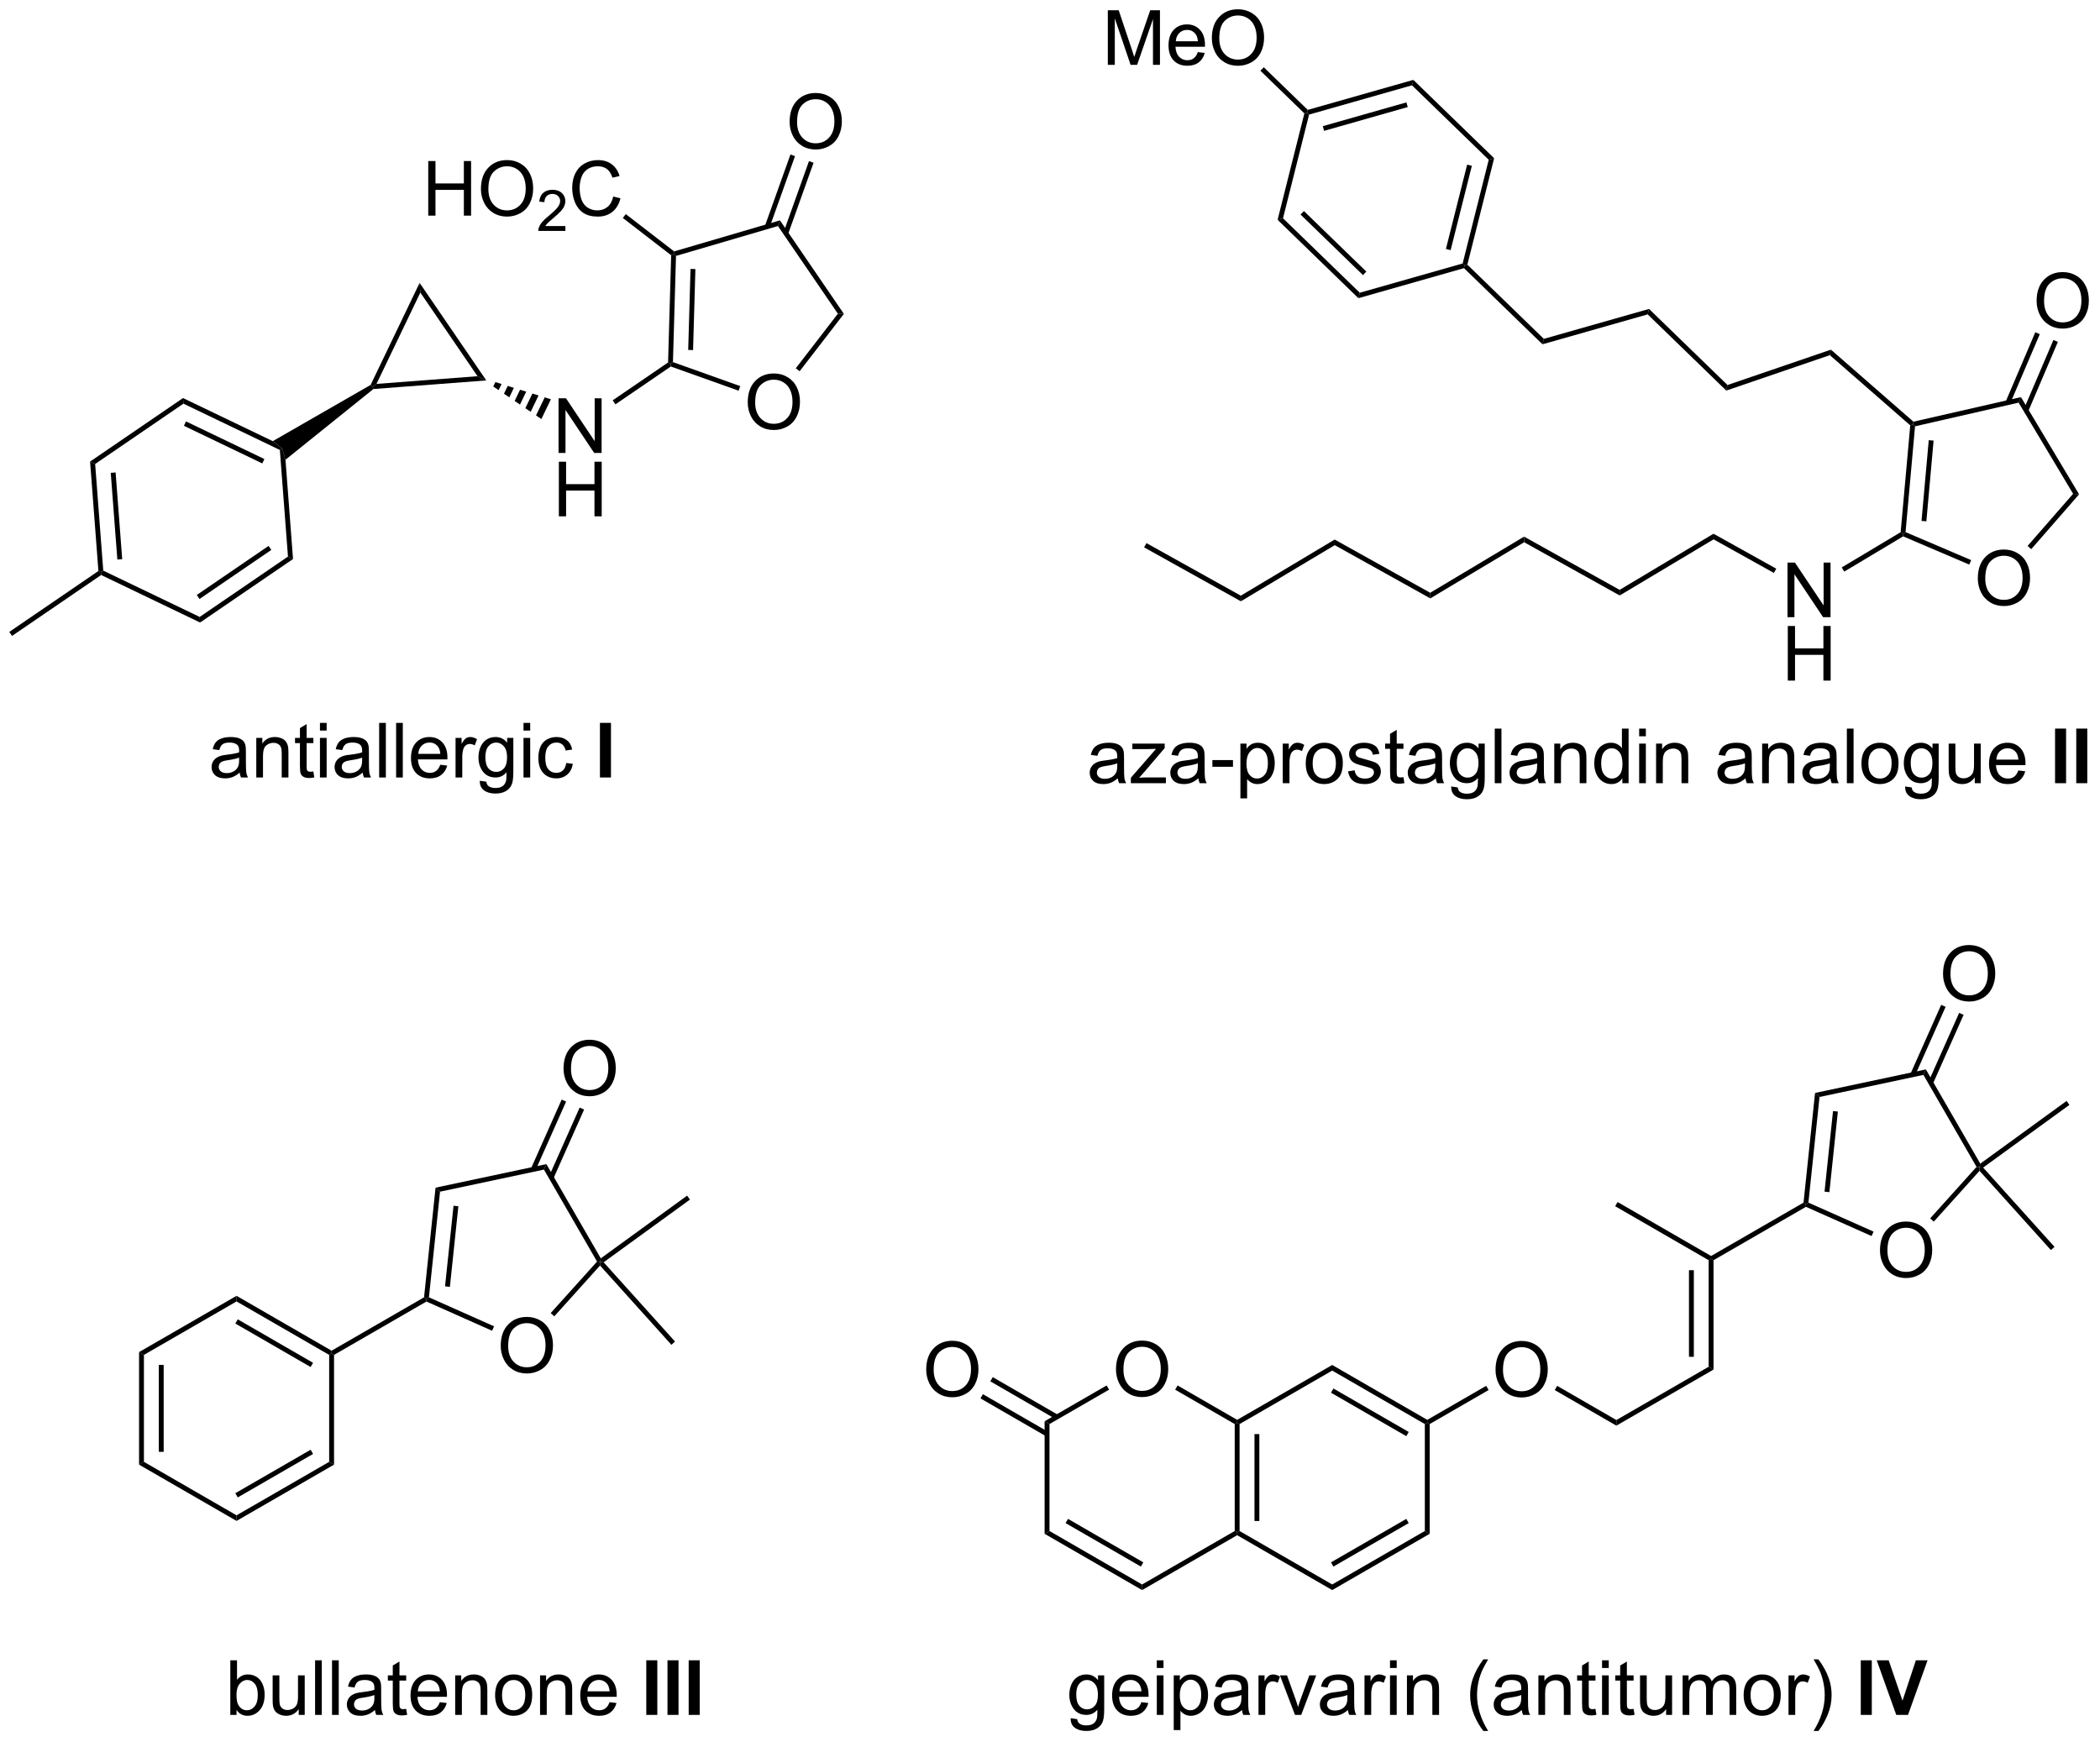 <?xml version="1.0" encoding="UTF-8"?>
<!DOCTYPE svg PUBLIC '-//W3C//DTD SVG 1.0//EN'
          'http://www.w3.org/TR/2001/REC-SVG-20010904/DTD/svg10.dtd'>
<svg stroke-dasharray="none" shape-rendering="auto" xmlns="http://www.w3.org/2000/svg" font-family="'Dialog'" text-rendering="auto" width="604" fill-opacity="1" color-interpolation="auto" color-rendering="auto" preserveAspectRatio="xMidYMid meet" font-size="12px" viewBox="0 0 604 501" fill="black" xmlns:xlink="http://www.w3.org/1999/xlink" stroke="black" image-rendering="auto" stroke-miterlimit="10" stroke-linecap="square" stroke-linejoin="miter" font-style="normal" stroke-width="1" height="501" stroke-dashoffset="0" font-weight="normal" stroke-opacity="1"
><!--Generated by the Batik Graphics2D SVG Generator--><defs id="genericDefs"
  /><g
  ><defs id="defs1"
    ><clipPath clipPathUnits="userSpaceOnUse" id="clipPath1"
      ><path d="M0.633 1.598 L226.925 1.598 L226.925 189.308 L0.633 189.308 L0.633 1.598 Z"
      /></clipPath
      ><clipPath clipPathUnits="userSpaceOnUse" id="clipPath2"
      ><path d="M-1.222 11.893 L-1.222 194.384 L218.778 194.384 L218.778 11.893 Z"
      /></clipPath
    ></defs
    ><g transform="scale(2.667,2.667) translate(-0.633,-1.598) matrix(1.029,0,0,1.029,1.89,-10.635)"
    ><path d="M51.257 152.96 Q51.257 151.533 52.023 150.729 Q52.789 149.921 54 149.921 Q54.791 149.921 55.427 150.302 Q56.065 150.679 56.398 151.356 Q56.734 152.033 56.734 152.893 Q56.734 153.765 56.382 154.453 Q56.031 155.14 55.385 155.494 Q54.742 155.848 53.994 155.848 Q53.187 155.848 52.549 155.458 Q51.914 155.065 51.586 154.39 Q51.257 153.713 51.257 152.96 ZM52.039 152.971 Q52.039 154.007 52.593 154.604 Q53.151 155.197 53.992 155.197 Q54.846 155.197 55.398 154.596 Q55.953 153.994 55.953 152.89 Q55.953 152.19 55.716 151.669 Q55.479 151.148 55.023 150.862 Q54.57 150.572 54.002 150.572 Q53.197 150.572 52.617 151.127 Q52.039 151.679 52.039 152.971 Z" stroke="none" clip-path="url(#clipPath2)"
    /></g
    ><g transform="matrix(2.743,0,0,2.743,3.352,-32.622)"
    ><path d="M44.449 136.437 L44.918 136.859 L43.754 147.936 L43.481 148.093 L43.241 147.938 ZM46.333 138.334 L45.444 146.786 L45.952 146.84 L46.84 138.388 Z" stroke="none" clip-path="url(#clipPath2)"
    /></g
    ><g transform="matrix(2.743,0,0,2.743,3.352,-32.622)"
    ><path d="M43.496 148.379 L43.481 148.093 L43.754 147.936 L50.584 150.977 L50.377 151.443 Z" stroke="none" clip-path="url(#clipPath2)"
    /></g
    ><g transform="matrix(2.743,0,0,2.743,3.352,-32.622)"
    ><path d="M56.899 149.93 L56.52 149.589 L61.382 144.189 L61.695 144.222 L61.695 144.603 Z" stroke="none" clip-path="url(#clipPath2)"
    /></g
    ><g transform="matrix(2.743,0,0,2.743,3.352,-32.622)"
    ><path d="M61.774 143.849 L61.695 144.222 L61.382 144.189 L55.813 134.543 L56.069 133.967 Z" stroke="none" clip-path="url(#clipPath2)"
    /></g
    ><g transform="matrix(2.743,0,0,2.743,3.352,-32.622)"
    ><path d="M56.069 133.967 L55.813 134.543 L44.918 136.859 L44.449 136.437 Z" stroke="none" clip-path="url(#clipPath2)"
    /></g
    ><g transform="matrix(2.743,0,0,2.743,3.352,-32.622)"
    ><path d="M57.869 123.964 Q57.869 122.537 58.634 121.732 Q59.4 120.925 60.611 120.925 Q61.403 120.925 62.038 121.305 Q62.676 121.683 63.009 122.36 Q63.345 123.037 63.345 123.896 Q63.345 124.769 62.994 125.456 Q62.642 126.144 61.996 126.498 Q61.353 126.852 60.606 126.852 Q59.798 126.852 59.16 126.461 Q58.525 126.068 58.197 125.394 Q57.869 124.716 57.869 123.964 ZM58.65 123.974 Q58.65 125.011 59.205 125.607 Q59.762 126.201 60.603 126.201 Q61.457 126.201 62.009 125.599 Q62.564 124.998 62.564 123.894 Q62.564 123.193 62.327 122.672 Q62.09 122.151 61.634 121.865 Q61.181 121.576 60.613 121.576 Q59.809 121.576 59.228 122.13 Q58.65 122.683 58.65 123.974 Z" stroke="none" clip-path="url(#clipPath2)"
    /></g
    ><g transform="matrix(2.743,0,0,2.743,3.352,-32.622)"
    ><path d="M56.812 135.464 L60.025 128.246 L59.559 128.039 L56.346 135.256 ZM54.926 134.624 L58.139 127.407 L57.673 127.199 L54.46 134.417 Z" stroke="none" clip-path="url(#clipPath2)"
    /></g
    ><g transform="matrix(2.743,0,0,2.743,3.352,-32.622)"
    ><path d="M43.241 147.938 L43.481 148.093 L43.496 148.379 L33.804 153.975 L33.548 153.828 L33.548 153.533 Z" stroke="none" clip-path="url(#clipPath2)"
    /></g
    ><g transform="matrix(2.743,0,0,2.743,3.352,-32.622)"
    ><path d="M33.548 153.533 L33.548 153.828 L33.293 153.975 L23.582 148.368 L23.582 147.779 ZM31.605 154.803 L23.709 150.245 L23.454 150.686 L31.349 155.245 Z" stroke="none" clip-path="url(#clipPath2)"
    /></g
    ><g transform="matrix(2.743,0,0,2.743,3.352,-32.622)"
    ><path d="M23.582 147.779 L23.582 148.368 L13.87 153.975 L13.36 153.68 Z" stroke="none" clip-path="url(#clipPath2)"
    /></g
    ><g transform="matrix(2.743,0,0,2.743,3.352,-32.622)"
    ><path d="M13.36 153.68 L13.87 153.975 L13.87 165.189 L13.36 165.484 ZM15.431 155.024 L15.431 164.141 L15.942 164.141 L15.942 155.024 Z" stroke="none" clip-path="url(#clipPath2)"
    /></g
    ><g transform="matrix(2.743,0,0,2.743,3.352,-32.622)"
    ><path d="M13.36 165.484 L13.87 165.189 L23.582 170.796 L23.582 171.385 Z" stroke="none" clip-path="url(#clipPath2)"
    /></g
    ><g transform="matrix(2.743,0,0,2.743,3.352,-32.622)"
    ><path d="M23.582 171.385 L23.582 170.796 L33.293 165.189 L33.804 165.484 ZM23.709 168.92 L31.605 164.361 L31.349 163.919 L23.454 168.478 Z" stroke="none" clip-path="url(#clipPath2)"
    /></g
    ><g transform="matrix(2.743,0,0,2.743,3.352,-32.622)"
    ><path d="M33.804 165.484 L33.293 165.189 L33.293 153.975 L33.548 153.828 L33.804 153.975 Z" stroke="none" clip-path="url(#clipPath2)"
    /></g
    ><g transform="matrix(2.743,0,0,2.743,3.352,-32.622)"
    ><path d="M61.695 144.603 L61.695 144.222 L62.074 144.262 L69.559 152.574 L69.18 152.916 Z" stroke="none" clip-path="url(#clipPath2)"
    /></g
    ><g transform="matrix(2.743,0,0,2.743,3.352,-32.622)"
    ><path d="M62.074 144.262 L61.695 144.222 L61.774 143.849 L70.824 137.274 L71.124 137.687 Z" stroke="none" clip-path="url(#clipPath2)"
    /></g
    ><g transform="matrix(2.743,0,0,2.743,3.352,-32.622)"
    ><path d="M23.581 191.726 L22.928 191.726 L22.928 186 L23.631 186 L23.631 188.042 Q24.076 187.484 24.769 187.484 Q25.152 187.484 25.493 187.638 Q25.834 187.792 26.055 188.073 Q26.277 188.351 26.402 188.747 Q26.527 189.141 26.527 189.589 Q26.527 190.656 25.998 191.239 Q25.472 191.82 24.732 191.82 Q23.998 191.82 23.581 191.206 L23.581 191.726 ZM23.574 189.62 Q23.574 190.367 23.777 190.698 Q24.107 191.242 24.675 191.242 Q25.136 191.242 25.472 190.841 Q25.808 190.44 25.808 189.648 Q25.808 188.836 25.485 188.451 Q25.162 188.062 24.706 188.062 Q24.245 188.062 23.91 188.464 Q23.574 188.862 23.574 189.62 ZM30.101 191.726 L30.101 191.117 Q29.616 191.82 28.783 191.82 Q28.416 191.82 28.098 191.68 Q27.781 191.539 27.624 191.326 Q27.471 191.112 27.408 190.805 Q27.366 190.596 27.366 190.148 L27.366 187.578 L28.07 187.578 L28.07 189.877 Q28.07 190.43 28.111 190.62 Q28.179 190.898 28.393 191.057 Q28.609 191.214 28.924 191.214 Q29.241 191.214 29.518 191.052 Q29.796 190.891 29.911 190.612 Q30.025 190.331 30.025 189.799 L30.025 187.578 L30.729 187.578 L30.729 191.726 L30.101 191.726 ZM31.816 191.726 L31.816 186 L32.519 186 L32.519 191.726 L31.816 191.726 ZM33.593 191.726 L33.593 186 L34.296 186 L34.296 191.726 L33.593 191.726 ZM38.092 191.214 Q37.701 191.547 37.339 191.685 Q36.98 191.82 36.566 191.82 Q35.881 191.82 35.514 191.487 Q35.147 191.151 35.147 190.633 Q35.147 190.328 35.285 190.076 Q35.425 189.823 35.649 189.672 Q35.873 189.518 36.154 189.44 Q36.363 189.385 36.779 189.336 Q37.631 189.234 38.035 189.094 Q38.037 188.948 38.037 188.909 Q38.037 188.479 37.839 188.305 Q37.568 188.065 37.037 188.065 Q36.542 188.065 36.305 188.239 Q36.068 188.414 35.956 188.854 L35.269 188.76 Q35.363 188.32 35.576 188.049 Q35.792 187.776 36.199 187.63 Q36.605 187.484 37.139 187.484 Q37.67 187.484 38.001 187.609 Q38.334 187.734 38.49 187.924 Q38.647 188.112 38.709 188.401 Q38.745 188.581 38.745 189.049 L38.745 189.987 Q38.745 190.969 38.79 191.229 Q38.834 191.487 38.967 191.726 L38.232 191.726 Q38.123 191.508 38.092 191.214 ZM38.035 189.643 Q37.652 189.799 36.886 189.909 Q36.451 189.971 36.272 190.049 Q36.092 190.127 35.993 190.279 Q35.897 190.43 35.897 190.612 Q35.897 190.893 36.11 191.081 Q36.324 191.268 36.732 191.268 Q37.139 191.268 37.454 191.091 Q37.772 190.914 37.92 190.604 Q38.035 190.367 38.035 189.901 L38.035 189.643 ZM41.369 191.096 L41.471 191.719 Q41.174 191.781 40.94 191.781 Q40.557 191.781 40.346 191.661 Q40.135 191.539 40.049 191.341 Q39.963 191.143 39.963 190.51 L39.963 188.125 L39.447 188.125 L39.447 187.578 L39.963 187.578 L39.963 186.549 L40.663 186.127 L40.663 187.578 L41.369 187.578 L41.369 188.125 L40.663 188.125 L40.663 190.549 Q40.663 190.851 40.7 190.937 Q40.736 191.023 40.82 191.076 Q40.906 191.125 41.062 191.125 Q41.179 191.125 41.369 191.096 ZM44.897 190.391 L45.623 190.479 Q45.451 191.117 44.985 191.469 Q44.522 191.82 43.8 191.82 Q42.889 191.82 42.355 191.26 Q41.824 190.698 41.824 189.687 Q41.824 188.641 42.363 188.062 Q42.902 187.484 43.761 187.484 Q44.592 187.484 45.118 188.052 Q45.647 188.617 45.647 189.643 Q45.647 189.706 45.644 189.831 L42.55 189.831 Q42.589 190.516 42.936 190.88 Q43.285 191.242 43.803 191.242 Q44.191 191.242 44.464 191.039 Q44.738 190.836 44.897 190.391 ZM42.589 189.252 L44.904 189.252 Q44.857 188.729 44.639 188.469 Q44.303 188.062 43.769 188.062 Q43.285 188.062 42.954 188.388 Q42.623 188.711 42.589 189.252 ZM46.507 191.726 L46.507 187.578 L47.14 187.578 L47.14 188.167 Q47.596 187.484 48.46 187.484 Q48.835 187.484 49.148 187.62 Q49.463 187.752 49.619 187.971 Q49.775 188.19 49.838 188.492 Q49.877 188.687 49.877 189.174 L49.877 191.726 L49.174 191.726 L49.174 189.203 Q49.174 188.773 49.09 188.56 Q49.01 188.346 48.801 188.221 Q48.593 188.094 48.312 188.094 Q47.861 188.094 47.536 188.38 Q47.21 188.664 47.21 189.461 L47.21 191.726 L46.507 191.726 ZM50.693 189.651 Q50.693 188.5 51.334 187.945 Q51.87 187.484 52.639 187.484 Q53.495 187.484 54.037 188.044 Q54.581 188.604 54.581 189.594 Q54.581 190.393 54.339 190.854 Q54.1 191.312 53.641 191.568 Q53.183 191.82 52.639 191.82 Q51.769 191.82 51.23 191.263 Q50.693 190.703 50.693 189.651 ZM51.417 189.651 Q51.417 190.448 51.764 190.846 Q52.113 191.242 52.639 191.242 Q53.162 191.242 53.508 190.844 Q53.857 190.445 53.857 189.627 Q53.857 188.859 53.508 188.464 Q53.16 188.065 52.639 188.065 Q52.113 188.065 51.764 188.461 Q51.417 188.854 51.417 189.651 ZM55.406 191.726 L55.406 187.578 L56.038 187.578 L56.038 188.167 Q56.494 187.484 57.359 187.484 Q57.734 187.484 58.046 187.62 Q58.361 187.752 58.518 187.971 Q58.674 188.19 58.736 188.492 Q58.775 188.687 58.775 189.174 L58.775 191.726 L58.072 191.726 L58.072 189.203 Q58.072 188.773 57.989 188.56 Q57.908 188.346 57.7 188.221 Q57.492 188.094 57.21 188.094 Q56.76 188.094 56.434 188.38 Q56.109 188.664 56.109 189.461 L56.109 191.726 L55.406 191.726 ZM62.693 190.391 L63.42 190.479 Q63.248 191.117 62.782 191.469 Q62.318 191.82 61.597 191.82 Q60.686 191.82 60.152 191.26 Q59.62 190.698 59.62 189.687 Q59.62 188.641 60.16 188.062 Q60.699 187.484 61.558 187.484 Q62.389 187.484 62.915 188.052 Q63.443 188.617 63.443 189.643 Q63.443 189.706 63.441 189.831 L60.347 189.831 Q60.386 190.516 60.732 190.88 Q61.081 191.242 61.6 191.242 Q61.988 191.242 62.261 191.039 Q62.535 190.836 62.693 190.391 ZM60.386 189.252 L62.701 189.252 Q62.654 188.729 62.436 188.469 Q62.1 188.062 61.566 188.062 Q61.081 188.062 60.751 188.388 Q60.42 188.711 60.386 189.252 Z" stroke="none" clip-path="url(#clipPath2)"
    /></g
    ><g transform="matrix(2.743,0,0,2.743,3.352,-32.622)"
    ><path d="M66.545 191.726 L66.545 186 L67.701 186 L67.701 191.726 L66.545 191.726 ZM68.768 191.726 L68.768 186 L69.924 186 L69.924 191.726 L68.768 191.726 ZM70.99 191.726 L70.99 186 L72.147 186 L72.147 191.726 L70.99 191.726 Z" stroke="none" clip-path="url(#clipPath2)"
    /></g
    ><g transform="matrix(2.743,0,0,2.743,3.352,-32.622)"
    ><path d="M195.905 143.029 Q195.905 141.602 196.67 140.798 Q197.436 139.99 198.647 139.99 Q199.439 139.99 200.074 140.37 Q200.712 140.748 201.045 141.425 Q201.381 142.102 201.381 142.962 Q201.381 143.834 201.03 144.522 Q200.678 145.209 200.032 145.563 Q199.389 145.917 198.642 145.917 Q197.834 145.917 197.196 145.527 Q196.561 145.133 196.233 144.459 Q195.905 143.782 195.905 143.029 ZM196.686 143.04 Q196.686 144.076 197.241 144.673 Q197.798 145.266 198.639 145.266 Q199.493 145.266 200.045 144.665 Q200.6 144.063 200.6 142.959 Q200.6 142.258 200.363 141.738 Q200.126 141.217 199.67 140.93 Q199.217 140.641 198.649 140.641 Q197.845 140.641 197.264 141.196 Q196.686 141.748 196.686 143.04 Z" stroke="none" clip-path="url(#clipPath2)"
    /></g
    ><g transform="matrix(2.743,0,0,2.743,3.352,-32.622)"
    ><path d="M189.097 126.506 L189.565 126.928 L188.401 138.005 L188.128 138.162 L187.888 138.006 ZM190.98 128.403 L190.092 136.855 L190.599 136.909 L191.488 128.457 Z" stroke="none" clip-path="url(#clipPath2)"
    /></g
    ><g transform="matrix(2.743,0,0,2.743,3.352,-32.622)"
    ><path d="M188.143 138.448 L188.128 138.162 L188.401 138.005 L195.231 141.046 L195.024 141.512 Z" stroke="none" clip-path="url(#clipPath2)"
    /></g
    ><g transform="matrix(2.743,0,0,2.743,3.352,-32.622)"
    ><path d="M201.546 139.999 L201.167 139.658 L206.029 134.258 L206.343 134.291 L206.343 134.672 Z" stroke="none" clip-path="url(#clipPath2)"
    /></g
    ><g transform="matrix(2.743,0,0,2.743,3.352,-32.622)"
    ><path d="M206.422 133.918 L206.343 134.291 L206.029 134.258 L200.46 124.612 L200.716 124.036 Z" stroke="none" clip-path="url(#clipPath2)"
    /></g
    ><g transform="matrix(2.743,0,0,2.743,3.352,-32.622)"
    ><path d="M200.716 124.036 L200.46 124.612 L189.565 126.928 L189.097 126.506 Z" stroke="none" clip-path="url(#clipPath2)"
    /></g
    ><g transform="matrix(2.743,0,0,2.743,3.352,-32.622)"
    ><path d="M202.516 114.033 Q202.516 112.606 203.281 111.801 Q204.047 110.994 205.258 110.994 Q206.05 110.994 206.685 111.374 Q207.323 111.751 207.656 112.429 Q207.993 113.106 207.993 113.965 Q207.993 114.837 207.641 115.525 Q207.289 116.212 206.643 116.567 Q206 116.921 205.253 116.921 Q204.446 116.921 203.808 116.53 Q203.172 116.137 202.844 115.462 Q202.516 114.785 202.516 114.033 ZM203.297 114.043 Q203.297 115.08 203.852 115.676 Q204.409 116.27 205.25 116.27 Q206.105 116.27 206.656 115.668 Q207.211 115.067 207.211 113.962 Q207.211 113.262 206.974 112.741 Q206.737 112.22 206.281 111.934 Q205.828 111.645 205.261 111.645 Q204.456 111.645 203.875 112.199 Q203.297 112.751 203.297 114.043 Z" stroke="none" clip-path="url(#clipPath2)"
    /></g
    ><g transform="matrix(2.743,0,0,2.743,3.352,-32.622)"
    ><path d="M201.459 125.533 L204.673 118.315 L204.207 118.108 L200.993 125.325 ZM199.573 124.693 L202.787 117.475 L202.321 117.268 L199.107 124.486 Z" stroke="none" clip-path="url(#clipPath2)"
    /></g
    ><g transform="matrix(2.743,0,0,2.743,3.352,-32.622)"
    ><path d="M206.343 134.672 L206.343 134.291 L206.722 134.331 L214.206 142.643 L213.827 142.984 Z" stroke="none" clip-path="url(#clipPath2)"
    /></g
    ><g transform="matrix(2.743,0,0,2.743,3.352,-32.622)"
    ><path d="M206.722 134.331 L206.343 134.291 L206.422 133.918 L215.471 127.343 L215.771 127.756 Z" stroke="none" clip-path="url(#clipPath2)"
    /></g
    ><g transform="matrix(2.743,0,0,2.743,3.352,-32.622)"
    ><path d="M187.888 138.006 L188.128 138.162 L188.143 138.448 L178.451 144.044 L178.196 143.897 L178.196 143.602 Z" stroke="none" clip-path="url(#clipPath2)"
    /></g
    ><g transform="matrix(2.743,0,0,2.743,3.352,-32.622)"
    ><path d="M177.941 144.044 L178.196 143.897 L178.451 144.044 L178.451 155.513 L177.941 155.218 ZM175.876 145.089 L175.876 154.174 L176.387 154.174 L176.387 145.089 Z" stroke="none" clip-path="url(#clipPath2)"
    /></g
    ><g transform="matrix(2.743,0,0,2.743,3.352,-32.622)"
    ><path d="M178.196 143.602 L178.196 143.897 L177.941 144.044 L168.136 138.383 L168.391 137.941 Z" stroke="none" clip-path="url(#clipPath2)"
    /></g
    ><g transform="matrix(2.743,0,0,2.743,3.352,-32.622)"
    ><path d="M177.941 155.218 L178.451 155.513 L168.264 161.394 L168.264 160.805 Z" stroke="none" clip-path="url(#clipPath2)"
    /></g
    ><g transform="matrix(2.743,0,0,2.743,3.352,-32.622)"
    ><path d="M155.594 155.551 Q155.594 154.124 156.36 153.32 Q157.126 152.512 158.337 152.512 Q159.128 152.512 159.764 152.893 Q160.402 153.27 160.735 153.947 Q161.071 154.624 161.071 155.484 Q161.071 156.356 160.719 157.044 Q160.368 157.731 159.722 158.085 Q159.079 158.44 158.331 158.44 Q157.524 158.44 156.886 158.049 Q156.251 157.656 155.923 156.981 Q155.594 156.304 155.594 155.551 ZM156.376 155.562 Q156.376 156.598 156.93 157.195 Q157.488 157.788 158.329 157.788 Q159.183 157.788 159.735 157.187 Q160.29 156.585 160.29 155.481 Q160.29 154.781 160.053 154.26 Q159.816 153.739 159.36 153.452 Q158.907 153.163 158.339 153.163 Q157.535 153.163 156.954 153.718 Q156.376 154.27 156.376 155.562 Z" stroke="none" clip-path="url(#clipPath2)"
    /></g
    ><g transform="matrix(2.743,0,0,2.743,3.352,-32.622)"
    ><path d="M168.264 160.805 L168.264 161.394 L161.799 157.662 L162.054 157.22 Z" stroke="none" clip-path="url(#clipPath2)"
    /></g
    ><g transform="matrix(2.743,0,0,2.743,3.352,-32.622)"
    ><path d="M154.613 157.218 L154.869 157.659 L148.689 161.227 L148.434 161.08 L148.434 160.785 Z" stroke="none" clip-path="url(#clipPath2)"
    /></g
    ><g transform="matrix(2.743,0,0,2.743,3.352,-32.622)"
    ><path d="M148.434 160.785 L148.434 161.08 L148.179 161.227 L138.467 155.62 L138.467 155.031 ZM146.49 162.055 L138.595 157.497 L138.339 157.938 L146.235 162.497 Z" stroke="none" clip-path="url(#clipPath2)"
    /></g
    ><g transform="matrix(2.743,0,0,2.743,3.352,-32.622)"
    ><path d="M138.467 155.031 L138.467 155.62 L128.755 161.227 L128.5 161.08 L128.5 160.785 Z" stroke="none" clip-path="url(#clipPath2)"
    /></g
    ><g transform="matrix(2.743,0,0,2.743,3.352,-32.622)"
    ><path d="M128.245 161.227 L128.5 161.08 L128.755 161.227 L128.755 172.441 L128.5 172.589 L128.245 172.441 ZM130.317 162.276 L130.317 171.393 L130.827 171.393 L130.827 162.276 Z" stroke="none" clip-path="url(#clipPath2)"
    /></g
    ><g transform="matrix(2.743,0,0,2.743,3.352,-32.622)"
    ><path d="M128.5 172.883 L128.5 172.589 L128.755 172.441 L138.467 178.048 L138.467 178.637 Z" stroke="none" clip-path="url(#clipPath2)"
    /></g
    ><g transform="matrix(2.743,0,0,2.743,3.352,-32.622)"
    ><path d="M138.467 178.637 L138.467 178.048 L148.179 172.441 L148.689 172.736 ZM138.595 176.172 L146.49 171.613 L146.235 171.172 L138.339 175.73 Z" stroke="none" clip-path="url(#clipPath2)"
    /></g
    ><g transform="matrix(2.743,0,0,2.743,3.352,-32.622)"
    ><path d="M148.689 172.736 L148.179 172.441 L148.179 161.227 L148.434 161.08 L148.689 161.227 Z" stroke="none" clip-path="url(#clipPath2)"
    /></g
    ><g transform="matrix(2.743,0,0,2.743,3.352,-32.622)"
    ><path d="M115.796 155.511 Q115.796 154.084 116.562 153.28 Q117.328 152.472 118.539 152.472 Q119.33 152.472 119.966 152.853 Q120.604 153.23 120.937 153.907 Q121.273 154.584 121.273 155.444 Q121.273 156.316 120.921 157.004 Q120.57 157.691 119.924 158.045 Q119.281 158.399 118.533 158.399 Q117.726 158.399 117.088 158.009 Q116.453 157.616 116.124 156.941 Q115.796 156.264 115.796 155.511 ZM116.578 155.522 Q116.578 156.558 117.132 157.155 Q117.69 157.748 118.531 157.748 Q119.385 157.748 119.937 157.147 Q120.492 156.545 120.492 155.441 Q120.492 154.741 120.255 154.22 Q120.018 153.699 119.562 153.412 Q119.109 153.123 118.541 153.123 Q117.737 153.123 117.156 153.678 Q116.578 154.23 116.578 155.522 Z" stroke="none" clip-path="url(#clipPath2)"
    /></g
    ><g transform="matrix(2.743,0,0,2.743,3.352,-32.622)"
    ><path d="M128.5 160.785 L128.5 161.08 L128.245 161.227 L122.001 157.622 L122.256 157.18 Z" stroke="none" clip-path="url(#clipPath2)"
    /></g
    ><g transform="matrix(2.743,0,0,2.743,3.352,-32.622)"
    ><path d="M114.815 157.178 L115.071 157.619 L108.822 161.227 L108.311 160.933 Z" stroke="none" clip-path="url(#clipPath2)"
    /></g
    ><g transform="matrix(2.743,0,0,2.743,3.352,-32.622)"
    ><path d="M108.311 160.933 L108.822 161.227 L108.822 172.441 L108.311 172.736 Z" stroke="none" clip-path="url(#clipPath2)"
    /></g
    ><g transform="matrix(2.743,0,0,2.743,3.352,-32.622)"
    ><path d="M108.311 172.736 L108.822 172.441 L118.533 178.048 L118.533 178.637 ZM110.511 171.613 L118.406 176.172 L118.661 175.73 L110.766 171.172 Z" stroke="none" clip-path="url(#clipPath2)"
    /></g
    ><g transform="matrix(2.743,0,0,2.743,3.352,-32.622)"
    ><path d="M118.533 178.637 L118.533 178.048 L128.245 172.441 L128.5 172.589 L128.5 172.883 Z" stroke="none" clip-path="url(#clipPath2)"
    /></g
    ><g transform="matrix(2.743,0,0,2.743,3.352,-32.622)"
    ><path d="M95.897 155.531 Q95.897 154.104 96.663 153.3 Q97.429 152.492 98.64 152.492 Q99.431 152.492 100.067 152.873 Q100.705 153.25 101.038 153.927 Q101.374 154.604 101.374 155.464 Q101.374 156.336 101.022 157.024 Q100.671 157.711 100.025 158.065 Q99.382 158.419 98.634 158.419 Q97.827 158.419 97.189 158.029 Q96.554 157.636 96.225 156.961 Q95.897 156.284 95.897 155.531 ZM96.679 155.542 Q96.679 156.578 97.233 157.175 Q97.791 157.768 98.632 157.768 Q99.486 157.768 100.038 157.167 Q100.593 156.565 100.593 155.461 Q100.593 154.761 100.356 154.24 Q100.119 153.719 99.663 153.433 Q99.21 153.143 98.642 153.143 Q97.838 153.143 97.257 153.698 Q96.679 154.25 96.679 155.542 Z" stroke="none" clip-path="url(#clipPath2)"
    /></g
    ><g transform="matrix(2.743,0,0,2.743,3.352,-32.622)"
    ><path d="M109.726 160.263 L102.873 156.306 L102.618 156.748 L109.471 160.705 ZM108.694 162.051 L101.841 158.094 L101.586 158.536 L108.439 162.493 Z" stroke="none" clip-path="url(#clipPath2)"
    /></g
    ><g transform="matrix(2.743,0,0,2.743,3.352,-32.622)"
    ><path d="M111.043 192.07 L111.728 192.172 Q111.77 192.489 111.965 192.633 Q112.228 192.828 112.681 192.828 Q113.168 192.828 113.434 192.633 Q113.7 192.437 113.793 192.086 Q113.848 191.872 113.846 191.182 Q113.385 191.726 112.697 191.726 Q111.84 191.726 111.372 191.109 Q110.903 190.492 110.903 189.627 Q110.903 189.034 111.116 188.534 Q111.332 188.031 111.741 187.758 Q112.15 187.484 112.7 187.484 Q113.434 187.484 113.911 188.078 L113.911 187.578 L114.559 187.578 L114.559 191.164 Q114.559 192.133 114.361 192.536 Q114.166 192.943 113.736 193.177 Q113.309 193.411 112.684 193.411 Q111.942 193.411 111.484 193.076 Q111.028 192.742 111.043 192.07 ZM111.627 189.578 Q111.627 190.393 111.95 190.768 Q112.275 191.143 112.762 191.143 Q113.247 191.143 113.575 190.771 Q113.903 190.398 113.903 189.601 Q113.903 188.839 113.564 188.453 Q113.228 188.065 112.752 188.065 Q112.283 188.065 111.955 188.448 Q111.627 188.828 111.627 189.578 ZM118.461 190.391 L119.188 190.479 Q119.016 191.117 118.55 191.469 Q118.086 191.82 117.365 191.82 Q116.454 191.82 115.92 191.26 Q115.388 190.698 115.388 189.687 Q115.388 188.641 115.928 188.062 Q116.467 187.484 117.326 187.484 Q118.157 187.484 118.683 188.052 Q119.211 188.617 119.211 189.643 Q119.211 189.706 119.209 189.831 L116.115 189.831 Q116.154 190.516 116.501 190.88 Q116.849 191.242 117.368 191.242 Q117.756 191.242 118.029 191.039 Q118.303 190.836 118.461 190.391 ZM116.154 189.252 L118.469 189.252 Q118.422 188.729 118.204 188.469 Q117.868 188.062 117.334 188.062 Q116.849 188.062 116.519 188.388 Q116.188 188.711 116.154 189.252 ZM120.075 186.807 L120.075 186 L120.778 186 L120.778 186.807 L120.075 186.807 ZM120.075 191.726 L120.075 187.578 L120.778 187.578 L120.778 191.726 L120.075 191.726 ZM121.849 193.318 L121.849 187.578 L122.49 187.578 L122.49 188.117 Q122.717 187.799 123.001 187.643 Q123.287 187.484 123.693 187.484 Q124.224 187.484 124.631 187.758 Q125.037 188.031 125.243 188.529 Q125.451 189.026 125.451 189.62 Q125.451 190.258 125.222 190.768 Q124.993 191.276 124.558 191.549 Q124.123 191.82 123.641 191.82 Q123.29 191.82 123.011 191.672 Q122.732 191.523 122.553 191.297 L122.553 193.318 L121.849 193.318 ZM122.485 189.674 Q122.485 190.476 122.808 190.859 Q123.133 191.242 123.594 191.242 Q124.063 191.242 124.396 190.846 Q124.732 190.448 124.732 189.617 Q124.732 188.823 124.404 188.43 Q124.079 188.034 123.626 188.034 Q123.178 188.034 122.831 188.456 Q122.485 188.875 122.485 189.674 ZM129.004 191.214 Q128.614 191.547 128.252 191.685 Q127.892 191.82 127.478 191.82 Q126.793 191.82 126.426 191.487 Q126.059 191.151 126.059 190.633 Q126.059 190.328 126.197 190.076 Q126.338 189.823 126.562 189.672 Q126.786 189.518 127.067 189.44 Q127.275 189.385 127.692 189.336 Q128.543 189.234 128.947 189.094 Q128.95 188.948 128.95 188.909 Q128.95 188.479 128.752 188.305 Q128.481 188.065 127.95 188.065 Q127.455 188.065 127.218 188.239 Q126.981 188.414 126.869 188.854 L126.181 188.76 Q126.275 188.32 126.489 188.049 Q126.705 187.776 127.111 187.63 Q127.517 187.484 128.051 187.484 Q128.583 187.484 128.913 187.609 Q129.247 187.734 129.403 187.924 Q129.559 188.112 129.622 188.401 Q129.658 188.581 129.658 189.049 L129.658 189.987 Q129.658 190.969 129.702 191.229 Q129.747 191.487 129.879 191.726 L129.145 191.726 Q129.036 191.508 129.004 191.214 ZM128.947 189.643 Q128.564 189.799 127.799 189.909 Q127.364 189.971 127.184 190.049 Q127.004 190.127 126.905 190.279 Q126.809 190.43 126.809 190.612 Q126.809 190.893 127.023 191.081 Q127.236 191.268 127.645 191.268 Q128.051 191.268 128.366 191.091 Q128.684 190.914 128.833 190.604 Q128.947 190.367 128.947 189.901 L128.947 189.643 ZM130.74 191.726 L130.74 187.578 L131.373 187.578 L131.373 188.206 Q131.615 187.766 131.818 187.625 Q132.024 187.484 132.271 187.484 Q132.625 187.484 132.993 187.711 L132.75 188.362 Q132.493 188.211 132.235 188.211 Q132.006 188.211 131.821 188.349 Q131.638 188.487 131.56 188.734 Q131.443 189.109 131.443 189.555 L131.443 191.726 L130.74 191.726 ZM134.563 191.726 L132.985 187.578 L133.727 187.578 L134.618 190.062 Q134.763 190.464 134.883 190.898 Q134.977 190.57 135.146 190.109 L136.068 187.578 L136.79 187.578 L135.219 191.726 L134.563 191.726 ZM140.118 191.214 Q139.727 191.547 139.365 191.685 Q139.006 191.82 138.592 191.82 Q137.907 191.82 137.54 191.487 Q137.172 191.151 137.172 190.633 Q137.172 190.328 137.31 190.076 Q137.451 189.823 137.675 189.672 Q137.899 189.518 138.18 189.44 Q138.388 189.385 138.805 189.336 Q139.657 189.234 140.06 189.094 Q140.063 188.948 140.063 188.909 Q140.063 188.479 139.865 188.305 Q139.594 188.065 139.063 188.065 Q138.568 188.065 138.331 188.239 Q138.094 188.414 137.982 188.854 L137.295 188.76 Q137.388 188.32 137.602 188.049 Q137.818 187.776 138.224 187.63 Q138.631 187.484 139.165 187.484 Q139.696 187.484 140.026 187.609 Q140.36 187.734 140.516 187.924 Q140.672 188.112 140.735 188.401 Q140.771 188.581 140.771 189.049 L140.771 189.987 Q140.771 190.969 140.816 191.229 Q140.86 191.487 140.993 191.726 L140.258 191.726 Q140.149 191.508 140.118 191.214 ZM140.06 189.643 Q139.678 189.799 138.912 189.909 Q138.477 189.971 138.297 190.049 Q138.118 190.127 138.019 190.279 Q137.922 190.43 137.922 190.612 Q137.922 190.893 138.136 191.081 Q138.349 191.268 138.758 191.268 Q139.165 191.268 139.48 191.091 Q139.797 190.914 139.946 190.604 Q140.06 190.367 140.06 189.901 L140.06 189.643 ZM141.853 191.726 L141.853 187.578 L142.486 187.578 L142.486 188.206 Q142.728 187.766 142.931 187.625 Q143.137 187.484 143.385 187.484 Q143.739 187.484 144.106 187.711 L143.864 188.362 Q143.606 188.211 143.348 188.211 Q143.119 188.211 142.934 188.349 Q142.752 188.487 142.674 188.734 Q142.556 189.109 142.556 189.555 L142.556 191.726 L141.853 191.726 ZM144.528 186.807 L144.528 186 L145.231 186 L145.231 186.807 L144.528 186.807 ZM144.528 191.726 L144.528 187.578 L145.231 187.578 L145.231 191.726 L144.528 191.726 ZM146.303 191.726 L146.303 187.578 L146.935 187.578 L146.935 188.167 Q147.391 187.484 148.256 187.484 Q148.631 187.484 148.943 187.62 Q149.258 187.752 149.415 187.971 Q149.571 188.19 149.633 188.492 Q149.672 188.687 149.672 189.174 L149.672 191.726 L148.969 191.726 L148.969 189.203 Q148.969 188.773 148.886 188.56 Q148.805 188.346 148.597 188.221 Q148.388 188.094 148.107 188.094 Q147.657 188.094 147.331 188.38 Q147.006 188.664 147.006 189.461 L147.006 191.726 L146.303 191.726 ZM154.318 193.411 Q153.735 192.677 153.331 191.693 Q152.93 190.706 152.93 189.651 Q152.93 188.721 153.232 187.87 Q153.584 186.883 154.318 185.901 L154.821 185.901 Q154.349 186.714 154.196 187.062 Q153.959 187.601 153.821 188.187 Q153.654 188.917 153.654 189.656 Q153.654 191.534 154.821 193.411 L154.318 193.411 ZM158.344 191.214 Q157.954 191.547 157.592 191.685 Q157.232 191.82 156.818 191.82 Q156.133 191.82 155.766 191.487 Q155.399 191.151 155.399 190.633 Q155.399 190.328 155.537 190.076 Q155.678 189.823 155.901 189.672 Q156.125 189.518 156.407 189.44 Q156.615 189.385 157.032 189.336 Q157.883 189.234 158.287 189.094 Q158.29 188.948 158.29 188.909 Q158.29 188.479 158.092 188.305 Q157.821 188.065 157.29 188.065 Q156.795 188.065 156.558 188.239 Q156.321 188.414 156.209 188.854 L155.521 188.76 Q155.615 188.32 155.829 188.049 Q156.045 187.776 156.451 187.63 Q156.857 187.484 157.391 187.484 Q157.922 187.484 158.253 187.609 Q158.586 187.734 158.743 187.924 Q158.899 188.112 158.961 188.401 Q158.998 188.581 158.998 189.049 L158.998 189.987 Q158.998 190.969 159.042 191.229 Q159.086 191.487 159.219 191.726 L158.485 191.726 Q158.375 191.508 158.344 191.214 ZM158.287 189.643 Q157.904 189.799 157.138 189.909 Q156.704 189.971 156.524 190.049 Q156.344 190.127 156.245 190.279 Q156.149 190.43 156.149 190.612 Q156.149 190.893 156.362 191.081 Q156.576 191.268 156.985 191.268 Q157.391 191.268 157.706 191.091 Q158.024 190.914 158.172 190.604 Q158.287 190.367 158.287 189.901 L158.287 189.643 ZM160.088 191.726 L160.088 187.578 L160.72 187.578 L160.72 188.167 Q161.176 187.484 162.041 187.484 Q162.416 187.484 162.728 187.62 Q163.043 187.752 163.2 187.971 Q163.356 188.19 163.418 188.492 Q163.458 188.687 163.458 189.174 L163.458 191.726 L162.754 191.726 L162.754 189.203 Q162.754 188.773 162.671 188.56 Q162.59 188.346 162.382 188.221 Q162.174 188.094 161.892 188.094 Q161.442 188.094 161.116 188.38 Q160.791 188.664 160.791 189.461 L160.791 191.726 L160.088 191.726 ZM166.071 191.096 L166.172 191.719 Q165.875 191.781 165.641 191.781 Q165.258 191.781 165.047 191.661 Q164.836 191.539 164.75 191.341 Q164.665 191.143 164.665 190.51 L164.665 188.125 L164.149 188.125 L164.149 187.578 L164.665 187.578 L164.665 186.549 L165.365 186.127 L165.365 187.578 L166.071 187.578 L166.071 188.125 L165.365 188.125 L165.365 190.549 Q165.365 190.851 165.401 190.937 Q165.438 191.023 165.521 191.076 Q165.607 191.125 165.763 191.125 Q165.881 191.125 166.071 191.096 ZM166.762 186.807 L166.762 186 L167.465 186 L167.465 186.807 L166.762 186.807 ZM166.762 191.726 L166.762 187.578 L167.465 187.578 L167.465 191.726 L166.762 191.726 ZM170.071 191.096 L170.172 191.719 Q169.875 191.781 169.641 191.781 Q169.258 191.781 169.047 191.661 Q168.836 191.539 168.75 191.341 Q168.665 191.143 168.665 190.51 L168.665 188.125 L168.149 188.125 L168.149 187.578 L168.665 187.578 L168.665 186.549 L169.365 186.127 L169.365 187.578 L170.071 187.578 L170.071 188.125 L169.365 188.125 L169.365 190.549 Q169.365 190.851 169.401 190.937 Q169.438 191.023 169.521 191.076 Q169.607 191.125 169.763 191.125 Q169.881 191.125 170.071 191.096 ZM173.478 191.726 L173.478 191.117 Q172.994 191.82 172.161 191.82 Q171.793 191.82 171.476 191.68 Q171.158 191.539 171.002 191.326 Q170.848 191.112 170.786 190.805 Q170.744 190.596 170.744 190.148 L170.744 187.578 L171.447 187.578 L171.447 189.877 Q171.447 190.43 171.489 190.62 Q171.556 190.898 171.77 191.057 Q171.986 191.214 172.301 191.214 Q172.619 191.214 172.895 191.052 Q173.174 190.891 173.288 190.612 Q173.403 190.331 173.403 189.799 L173.403 187.578 L174.106 187.578 L174.106 191.726 L173.478 191.726 ZM175.209 191.726 L175.209 187.578 L175.836 187.578 L175.836 188.159 Q176.032 187.854 176.355 187.669 Q176.68 187.484 177.094 187.484 Q177.555 187.484 177.849 187.677 Q178.146 187.867 178.266 188.211 Q178.758 187.484 179.547 187.484 Q180.165 187.484 180.495 187.826 Q180.829 188.167 180.829 188.877 L180.829 191.726 L180.131 191.726 L180.131 189.112 Q180.131 188.69 180.06 188.505 Q179.993 188.32 179.813 188.208 Q179.633 188.094 179.391 188.094 Q178.954 188.094 178.665 188.385 Q178.375 188.674 178.375 189.315 L178.375 191.726 L177.672 191.726 L177.672 189.031 Q177.672 188.562 177.5 188.328 Q177.329 188.094 176.938 188.094 Q176.641 188.094 176.388 188.25 Q176.138 188.406 176.024 188.708 Q175.912 189.008 175.912 189.573 L175.912 191.726 L175.209 191.726 ZM181.61 189.651 Q181.61 188.5 182.25 187.945 Q182.787 187.484 183.555 187.484 Q184.412 187.484 184.954 188.044 Q185.498 188.604 185.498 189.594 Q185.498 190.393 185.256 190.854 Q185.016 191.312 184.558 191.568 Q184.099 191.82 183.555 191.82 Q182.685 191.82 182.146 191.263 Q181.61 190.703 181.61 189.651 ZM182.334 189.651 Q182.334 190.448 182.68 190.846 Q183.029 191.242 183.555 191.242 Q184.079 191.242 184.425 190.844 Q184.774 190.445 184.774 189.627 Q184.774 188.859 184.425 188.464 Q184.076 188.065 183.555 188.065 Q183.029 188.065 182.68 188.461 Q182.334 188.854 182.334 189.651 ZM186.314 191.726 L186.314 187.578 L186.947 187.578 L186.947 188.206 Q187.189 187.766 187.392 187.625 Q187.598 187.484 187.845 187.484 Q188.2 187.484 188.567 187.711 L188.325 188.362 Q188.067 188.211 187.809 188.211 Q187.58 188.211 187.395 188.349 Q187.213 188.487 187.135 188.734 Q187.017 189.109 187.017 189.555 L187.017 191.726 L186.314 191.726 ZM189.447 193.411 L188.942 193.411 Q190.111 191.534 190.111 189.656 Q190.111 188.922 189.942 188.198 Q189.809 187.612 189.572 187.073 Q189.418 186.721 188.942 185.901 L189.447 185.901 Q190.181 186.883 190.533 187.87 Q190.833 188.721 190.833 189.651 Q190.833 190.706 190.429 191.693 Q190.025 192.677 189.447 193.411 Z" stroke="none" clip-path="url(#clipPath2)"
    /></g
    ><g transform="matrix(2.743,0,0,2.743,3.352,-32.622)"
    ><path d="M193.891 191.726 L193.891 186 L195.047 186 L195.047 191.726 L193.891 191.726 ZM197.611 191.726 L195.562 186 L196.817 186 L198.267 190.237 L199.668 186 L200.895 186 L198.845 191.726 L197.611 191.726 Z" stroke="none" clip-path="url(#clipPath2)"
    /></g
    ><g transform="matrix(2.743,0,0,2.743,3.352,-32.622)"
    ><path d="M77.182 54.097 Q77.182 52.67 77.948 51.866 Q78.713 51.058 79.924 51.058 Q80.716 51.058 81.351 51.439 Q81.989 51.816 82.323 52.493 Q82.659 53.17 82.659 54.03 Q82.659 54.902 82.307 55.59 Q81.956 56.277 81.31 56.631 Q80.666 56.986 79.919 56.986 Q79.112 56.986 78.474 56.595 Q77.838 56.202 77.51 55.527 Q77.182 54.85 77.182 54.097 ZM77.963 54.108 Q77.963 55.144 78.518 55.741 Q79.075 56.334 79.916 56.334 Q80.771 56.334 81.323 55.733 Q81.877 55.131 81.877 54.027 Q81.877 53.327 81.64 52.806 Q81.403 52.285 80.948 51.998 Q80.495 51.709 79.927 51.709 Q79.122 51.709 78.541 52.264 Q77.963 52.816 77.963 54.108 Z" stroke="none" clip-path="url(#clipPath2)"
    /></g
    ><g transform="matrix(2.743,0,0,2.743,3.352,-32.622)"
    ><path d="M69.153 38.66 L69.412 38.538 L69.661 38.73 L69.341 49.864 L69.081 50.042 L68.829 49.904 ZM71.184 40.094 L70.94 48.589 L71.45 48.604 L71.694 40.109 Z" stroke="none" clip-path="url(#clipPath2)"
    /></g
    ><g transform="matrix(2.743,0,0,2.743,3.352,-32.622)"
    ><path d="M69.117 50.326 L69.081 50.042 L69.341 49.864 L76.396 52.383 L76.224 52.863 Z" stroke="none" clip-path="url(#clipPath2)"
    /></g
    ><g transform="matrix(2.743,0,0,2.743,3.352,-32.622)"
    ><path d="M82.625 50.822 L82.221 50.511 L86.634 44.79 L87.264 44.808 Z" stroke="none" clip-path="url(#clipPath2)"
    /></g
    ><g transform="matrix(2.743,0,0,2.743,3.352,-32.622)"
    ><path d="M87.264 44.808 L86.634 44.79 L80.349 35.595 L80.561 35.001 Z" stroke="none" clip-path="url(#clipPath2)"
    /></g
    ><g transform="matrix(2.743,0,0,2.743,3.352,-32.622)"
    ><path d="M80.561 35.001 L80.349 35.595 L69.661 38.73 L69.412 38.538 L69.465 38.256 Z" stroke="none" clip-path="url(#clipPath2)"
    /></g
    ><g transform="matrix(2.743,0,0,2.743,3.352,-32.622)"
    ><path d="M81.574 24.683 Q81.574 23.256 82.34 22.451 Q83.106 21.644 84.317 21.644 Q85.108 21.644 85.744 22.024 Q86.382 22.402 86.715 23.079 Q87.051 23.756 87.051 24.615 Q87.051 25.488 86.699 26.175 Q86.348 26.863 85.702 27.217 Q85.059 27.571 84.311 27.571 Q83.504 27.571 82.866 27.18 Q82.231 26.787 81.903 26.113 Q81.574 25.435 81.574 24.683 ZM82.356 24.693 Q82.356 25.73 82.91 26.326 Q83.468 26.92 84.309 26.92 Q85.163 26.92 85.715 26.318 Q86.27 25.717 86.27 24.613 Q86.27 23.912 86.033 23.391 Q85.796 22.87 85.34 22.584 Q84.887 22.295 84.319 22.295 Q83.514 22.295 82.934 22.849 Q82.356 23.402 82.356 24.693 Z" stroke="none" clip-path="url(#clipPath2)"
    /></g
    ><g transform="matrix(2.743,0,0,2.743,3.352,-32.622)"
    ><path d="M81.415 36.437 L84.085 28.96 L83.604 28.789 L80.935 36.265 ZM79.471 35.743 L82.14 28.266 L81.66 28.095 L78.99 35.571 Z" stroke="none" clip-path="url(#clipPath2)"
    /></g
    ><g transform="matrix(2.743,0,0,2.743,3.352,-32.622)"
    ><path d="M57.346 59.388 L57.346 53.661 L58.125 53.661 L61.133 58.156 L61.133 53.661 L61.859 53.661 L61.859 59.388 L61.081 59.388 L58.073 54.888 L58.073 59.388 L57.346 59.388 Z" stroke="none" clip-path="url(#clipPath2)"
    /></g
    ><g transform="matrix(2.743,0,0,2.743,3.352,-32.622)"
    ><path d="M57.378 66.038 L57.378 60.311 L58.136 60.311 L58.136 62.663 L61.112 62.663 L61.112 60.311 L61.87 60.311 L61.87 66.038 L61.112 66.038 L61.112 63.337 L58.136 63.337 L58.136 66.038 L57.378 66.038 Z" stroke="none" clip-path="url(#clipPath2)"
    /></g
    ><g transform="matrix(2.743,0,0,2.743,3.352,-32.622)"
    ><path d="M68.829 49.904 L69.081 50.042 L69.117 50.326 L63.31 54.295 L63.022 53.873 Z" stroke="none" clip-path="url(#clipPath2)"
    /></g
    ><g transform="matrix(2.743,0,0,2.743,3.352,-32.622)"
    ><path d="M55.544 55.837 L54.984 55.457 L55.894 53.562 L56.541 53.761 ZM54.424 55.078 L53.864 54.698 L54.602 53.162 L55.248 53.362 ZM53.303 54.319 L52.743 53.939 L53.309 52.762 L53.955 52.962 ZM52.183 53.56 L51.623 53.181 L52.016 52.362 L52.662 52.562 ZM51.062 52.801 L50.502 52.422 L50.723 51.962 L51.37 52.162 Z" stroke="none" clip-path="url(#clipPath2)"
    /></g
    ><g transform="matrix(2.743,0,0,2.743,3.352,-32.622)"
    ><path d="M49.769 51.787 L48.849 51.345 L42.854 42.573 L42.777 41.556 Z" stroke="none" clip-path="url(#clipPath2)"
    /></g
    ><g transform="matrix(2.743,0,0,2.743,3.352,-32.622)"
    ><path d="M42.777 41.556 L42.854 42.573 L38.255 52.151 L37.834 52.439 L37.638 52.259 Z" stroke="none" clip-path="url(#clipPath2)"
    /></g
    ><g transform="matrix(2.743,0,0,2.743,3.352,-32.622)"
    ><path d="M37.931 52.688 L37.834 52.439 L38.255 52.151 L48.849 51.345 L49.769 51.787 Z" stroke="none" clip-path="url(#clipPath2)"
    /></g
    ><g transform="matrix(2.743,0,0,2.743,3.352,-32.622)"
    ><path d="M37.638 52.259 L37.834 52.439 L37.931 52.688 L28.712 60.104 L28.365 58.91 L27.379 58.154 Z" stroke="none" clip-path="url(#clipPath2)"
    /></g
    ><g transform="matrix(2.743,0,0,2.743,3.352,-32.622)"
    ><path d="M27.379 58.154 L28.365 58.91 L28.122 59.077 L18.013 54.223 L17.968 53.635 ZM26.501 60.03 L18.283 56.084 L18.062 56.544 L26.28 60.49 Z" stroke="none" clip-path="url(#clipPath2)"
    /></g
    ><g transform="matrix(2.743,0,0,2.743,3.352,-32.622)"
    ><path d="M17.968 53.635 L18.013 54.223 L8.755 60.55 L8.224 60.295 Z" stroke="none" clip-path="url(#clipPath2)"
    /></g
    ><g transform="matrix(2.743,0,0,2.743,3.352,-32.622)"
    ><path d="M8.224 60.295 L8.755 60.55 L9.606 71.732 L9.363 71.898 L9.097 71.771 ZM10.391 61.478 L11.083 70.568 L11.592 70.529 L10.9 61.439 Z" stroke="none" clip-path="url(#clipPath2)"
    /></g
    ><g transform="matrix(2.743,0,0,2.743,3.352,-32.622)"
    ><path d="M9.385 72.192 L9.363 71.898 L9.606 71.732 L19.715 76.586 L19.759 77.174 Z" stroke="none" clip-path="url(#clipPath2)"
    /></g
    ><g transform="matrix(2.743,0,0,2.743,3.352,-32.622)"
    ><path d="M19.759 77.174 L19.715 76.586 L28.973 70.258 L29.504 70.514 ZM19.7 74.705 L27.226 69.561 L26.938 69.14 L19.412 74.284 Z" stroke="none" clip-path="url(#clipPath2)"
    /></g
    ><g transform="matrix(2.743,0,0,2.743,3.352,-32.622)"
    ><path d="M29.504 70.514 L28.973 70.258 L28.122 59.077 L28.365 58.91 L28.712 60.104 Z" stroke="none" clip-path="url(#clipPath2)"
    /></g
    ><g transform="matrix(2.743,0,0,2.743,3.352,-32.622)"
    ><path d="M9.097 71.771 L9.363 71.898 L9.385 72.192 L0.038 78.58 L-0.25 78.159 Z" stroke="none" clip-path="url(#clipPath2)"
    /></g
    ><g transform="matrix(2.743,0,0,2.743,3.352,-32.622)"
    ><path d="M43.682 34.507 L43.682 28.781 L44.44 28.781 L44.44 31.132 L47.416 31.132 L47.416 28.781 L48.174 28.781 L48.174 34.507 L47.416 34.507 L47.416 31.807 L44.44 31.807 L44.44 34.507 L43.682 34.507 ZM49.206 31.718 Q49.206 30.291 49.972 29.487 Q50.738 28.679 51.949 28.679 Q52.74 28.679 53.376 29.059 Q54.014 29.437 54.347 30.114 Q54.683 30.791 54.683 31.651 Q54.683 32.523 54.331 33.211 Q53.98 33.898 53.334 34.252 Q52.691 34.606 51.943 34.606 Q51.136 34.606 50.498 34.216 Q49.863 33.822 49.535 33.148 Q49.206 32.471 49.206 31.718 ZM49.988 31.729 Q49.988 32.765 50.542 33.362 Q51.1 33.955 51.941 33.955 Q52.795 33.955 53.347 33.354 Q53.902 32.752 53.902 31.648 Q53.902 30.948 53.665 30.427 Q53.428 29.906 52.972 29.619 Q52.519 29.33 51.951 29.33 Q51.147 29.33 50.566 29.885 Q49.988 30.437 49.988 31.729 Z" stroke="none" clip-path="url(#clipPath2)"
    /></g
    ><g transform="matrix(2.743,0,0,2.743,3.352,-32.622)"
    ><path d="M58.063 35.6 L58.063 36.107 L55.223 36.107 Q55.217 35.916 55.285 35.74 Q55.393 35.451 55.631 35.17 Q55.871 34.889 56.322 34.52 Q57.022 33.945 57.268 33.609 Q57.514 33.273 57.514 32.975 Q57.514 32.662 57.289 32.447 Q57.066 32.23 56.705 32.23 Q56.324 32.23 56.096 32.459 Q55.867 32.688 55.865 33.092 L55.322 33.037 Q55.379 32.43 55.742 32.113 Q56.106 31.795 56.717 31.795 Q57.336 31.795 57.695 32.139 Q58.057 32.48 58.057 32.986 Q58.057 33.244 57.951 33.494 Q57.846 33.742 57.6 34.018 Q57.356 34.293 56.787 34.773 Q56.313 35.172 56.178 35.314 Q56.043 35.457 55.955 35.6 L58.063 35.6 Z" stroke="none" clip-path="url(#clipPath2)"
    /></g
    ><g transform="matrix(2.743,0,0,2.743,3.352,-32.622)"
    ><path d="M63.081 32.5 L63.839 32.69 Q63.602 33.625 62.982 34.117 Q62.362 34.606 61.469 34.606 Q60.542 34.606 59.961 34.229 Q59.383 33.851 59.078 33.138 Q58.776 32.422 58.776 31.601 Q58.776 30.705 59.118 30.041 Q59.461 29.375 60.092 29.028 Q60.722 28.682 61.48 28.682 Q62.339 28.682 62.925 29.119 Q63.511 29.557 63.743 30.351 L62.995 30.526 Q62.797 29.901 62.417 29.617 Q62.039 29.33 61.464 29.33 Q60.805 29.33 60.36 29.648 Q59.917 29.963 59.737 30.497 Q59.558 31.031 59.558 31.596 Q59.558 32.328 59.771 32.872 Q59.985 33.416 60.433 33.687 Q60.883 33.955 61.407 33.955 Q62.042 33.955 62.482 33.588 Q62.925 33.221 63.081 32.5 Z" stroke="none" clip-path="url(#clipPath2)"
    /></g
    ><g transform="matrix(2.743,0,0,2.743,3.352,-32.622)"
    ><path d="M69.465 38.256 L69.412 38.538 L69.153 38.66 L64.084 34.75 L64.396 34.346 Z" stroke="none" clip-path="url(#clipPath2)"
    /></g
    ><g transform="matrix(2.743,0,0,2.743,3.352,-32.622)"
    ><path d="M23.908 92.91 Q23.517 93.243 23.155 93.382 Q22.796 93.517 22.382 93.517 Q21.697 93.517 21.33 93.184 Q20.963 92.848 20.963 92.329 Q20.963 92.025 21.101 91.772 Q21.241 91.52 21.465 91.368 Q21.689 91.215 21.97 91.137 Q22.179 91.082 22.595 91.033 Q23.447 90.931 23.851 90.79 Q23.853 90.645 23.853 90.606 Q23.853 90.176 23.655 90.001 Q23.384 89.762 22.853 89.762 Q22.358 89.762 22.121 89.936 Q21.884 90.111 21.773 90.551 L21.085 90.457 Q21.179 90.017 21.392 89.746 Q21.608 89.473 22.015 89.327 Q22.421 89.181 22.955 89.181 Q23.486 89.181 23.817 89.306 Q24.15 89.431 24.306 89.621 Q24.463 89.809 24.525 90.098 Q24.561 90.277 24.561 90.746 L24.561 91.684 Q24.561 92.665 24.606 92.926 Q24.65 93.184 24.783 93.423 L24.049 93.423 Q23.939 93.204 23.908 92.91 ZM23.851 91.34 Q23.468 91.496 22.702 91.606 Q22.267 91.668 22.088 91.746 Q21.908 91.824 21.809 91.975 Q21.713 92.126 21.713 92.309 Q21.713 92.59 21.926 92.777 Q22.14 92.965 22.549 92.965 Q22.955 92.965 23.27 92.788 Q23.588 92.611 23.736 92.301 Q23.851 92.064 23.851 91.598 L23.851 91.34 ZM25.651 93.423 L25.651 89.275 L26.284 89.275 L26.284 89.863 Q26.74 89.181 27.605 89.181 Q27.98 89.181 28.292 89.316 Q28.607 89.449 28.763 89.668 Q28.92 89.887 28.982 90.189 Q29.021 90.384 29.021 90.871 L29.021 93.423 L28.318 93.423 L28.318 90.9 Q28.318 90.47 28.235 90.257 Q28.154 90.043 27.946 89.918 Q27.737 89.79 27.456 89.79 Q27.006 89.79 26.68 90.077 Q26.355 90.361 26.355 91.158 L26.355 93.423 L25.651 93.423 ZM31.634 92.793 L31.736 93.415 Q31.439 93.478 31.205 93.478 Q30.822 93.478 30.611 93.358 Q30.4 93.236 30.314 93.038 Q30.228 92.84 30.228 92.207 L30.228 89.822 L29.713 89.822 L29.713 89.275 L30.228 89.275 L30.228 88.246 L30.929 87.824 L30.929 89.275 L31.634 89.275 L31.634 89.822 L30.929 89.822 L30.929 92.246 Q30.929 92.548 30.965 92.634 Q31.002 92.72 31.085 92.772 Q31.171 92.822 31.327 92.822 Q31.444 92.822 31.634 92.793 ZM32.326 88.504 L32.326 87.697 L33.029 87.697 L33.029 88.504 L32.326 88.504 ZM32.326 93.423 L32.326 89.275 L33.029 89.275 L33.029 93.423 L32.326 93.423 ZM36.806 92.91 Q36.416 93.243 36.054 93.382 Q35.694 93.517 35.28 93.517 Q34.595 93.517 34.228 93.184 Q33.861 92.848 33.861 92.329 Q33.861 92.025 33.999 91.772 Q34.14 91.52 34.364 91.368 Q34.588 91.215 34.869 91.137 Q35.077 91.082 35.494 91.033 Q36.345 90.931 36.749 90.79 Q36.752 90.645 36.752 90.606 Q36.752 90.176 36.554 90.001 Q36.283 89.762 35.752 89.762 Q35.257 89.762 35.02 89.936 Q34.783 90.111 34.671 90.551 L33.983 90.457 Q34.077 90.017 34.291 89.746 Q34.507 89.473 34.913 89.327 Q35.319 89.181 35.853 89.181 Q36.384 89.181 36.715 89.306 Q37.048 89.431 37.205 89.621 Q37.361 89.809 37.423 90.098 Q37.46 90.277 37.46 90.746 L37.46 91.684 Q37.46 92.665 37.504 92.926 Q37.548 93.184 37.681 93.423 L36.947 93.423 Q36.838 93.204 36.806 92.91 ZM36.749 91.34 Q36.366 91.496 35.601 91.606 Q35.166 91.668 34.986 91.746 Q34.806 91.824 34.707 91.975 Q34.611 92.126 34.611 92.309 Q34.611 92.59 34.825 92.777 Q35.038 92.965 35.447 92.965 Q35.853 92.965 36.168 92.788 Q36.486 92.611 36.634 92.301 Q36.749 92.064 36.749 91.598 L36.749 91.34 ZM38.534 93.423 L38.534 87.697 L39.237 87.697 L39.237 93.423 L38.534 93.423 ZM40.312 93.423 L40.312 87.697 L41.015 87.697 L41.015 93.423 L40.312 93.423 ZM44.943 92.087 L45.67 92.176 Q45.498 92.814 45.032 93.165 Q44.568 93.517 43.847 93.517 Q42.935 93.517 42.401 92.957 Q41.87 92.395 41.87 91.384 Q41.87 90.337 42.409 89.759 Q42.948 89.181 43.808 89.181 Q44.638 89.181 45.164 89.749 Q45.693 90.314 45.693 91.34 Q45.693 91.402 45.69 91.527 L42.597 91.527 Q42.636 92.212 42.982 92.577 Q43.331 92.939 43.849 92.939 Q44.237 92.939 44.511 92.736 Q44.784 92.533 44.943 92.087 ZM42.636 90.949 L44.951 90.949 Q44.904 90.426 44.685 90.165 Q44.349 89.759 43.815 89.759 Q43.331 89.759 43 90.085 Q42.67 90.408 42.636 90.949 ZM46.546 93.423 L46.546 89.275 L47.179 89.275 L47.179 89.902 Q47.421 89.462 47.624 89.322 Q47.83 89.181 48.077 89.181 Q48.431 89.181 48.798 89.408 L48.556 90.059 Q48.298 89.908 48.041 89.908 Q47.812 89.908 47.627 90.046 Q47.444 90.184 47.366 90.431 Q47.249 90.806 47.249 91.251 L47.249 93.423 L46.546 93.423 ZM49.088 93.767 L49.773 93.868 Q49.814 94.186 50.009 94.329 Q50.273 94.525 50.726 94.525 Q51.213 94.525 51.478 94.329 Q51.744 94.134 51.838 93.783 Q51.892 93.569 51.89 92.879 Q51.429 93.423 50.741 93.423 Q49.884 93.423 49.416 92.806 Q48.947 92.189 48.947 91.324 Q48.947 90.731 49.16 90.231 Q49.377 89.728 49.785 89.454 Q50.194 89.181 50.744 89.181 Q51.478 89.181 51.955 89.775 L51.955 89.275 L52.603 89.275 L52.603 92.861 Q52.603 93.829 52.405 94.233 Q52.21 94.639 51.78 94.874 Q51.353 95.108 50.728 95.108 Q49.986 95.108 49.528 94.772 Q49.072 94.439 49.088 93.767 ZM49.671 91.275 Q49.671 92.09 49.994 92.465 Q50.319 92.84 50.806 92.84 Q51.291 92.84 51.619 92.468 Q51.947 92.095 51.947 91.298 Q51.947 90.535 51.608 90.15 Q51.273 89.762 50.796 89.762 Q50.327 89.762 49.999 90.145 Q49.671 90.525 49.671 91.275 ZM53.67 88.504 L53.67 87.697 L54.373 87.697 L54.373 88.504 L53.67 88.504 ZM53.67 93.423 L53.67 89.275 L54.373 89.275 L54.373 93.423 L53.67 93.423 ZM58.15 91.902 L58.843 91.993 Q58.728 92.707 58.262 93.113 Q57.796 93.517 57.116 93.517 Q56.265 93.517 55.746 92.96 Q55.228 92.402 55.228 91.363 Q55.228 90.691 55.45 90.189 Q55.673 89.684 56.129 89.434 Q56.585 89.181 57.119 89.181 Q57.796 89.181 58.226 89.522 Q58.655 89.863 58.775 90.493 L58.093 90.598 Q57.994 90.181 57.746 89.97 Q57.499 89.759 57.148 89.759 Q56.616 89.759 56.283 90.139 Q55.952 90.52 55.952 91.345 Q55.952 92.181 56.273 92.561 Q56.593 92.939 57.108 92.939 Q57.523 92.939 57.798 92.686 Q58.077 92.431 58.15 91.902 Z" stroke="none" clip-path="url(#clipPath2)"
    /></g
    ><g transform="matrix(2.743,0,0,2.743,3.352,-32.622)"
    ><path d="M61.685 93.423 L61.685 87.697 L62.842 87.697 L62.842 93.423 L61.685 93.423 Z" stroke="none" clip-path="url(#clipPath2)"
    /></g
    ><g transform="matrix(2.743,0,0,2.743,3.352,-32.622)"
    ><path d="M206.163 72.559 Q206.163 71.132 206.929 70.327 Q207.694 69.52 208.905 69.52 Q209.697 69.52 210.332 69.9 Q210.97 70.278 211.304 70.955 Q211.64 71.632 211.64 72.491 Q211.64 73.364 211.288 74.051 Q210.937 74.739 210.291 75.093 Q209.648 75.447 208.9 75.447 Q208.093 75.447 207.455 75.056 Q206.819 74.663 206.491 73.989 Q206.163 73.311 206.163 72.559 ZM206.944 72.569 Q206.944 73.606 207.499 74.202 Q208.056 74.796 208.898 74.796 Q209.752 74.796 210.304 74.194 Q210.858 73.593 210.858 72.489 Q210.858 71.788 210.621 71.267 Q210.385 70.746 209.929 70.46 Q209.476 70.171 208.908 70.171 Q208.103 70.171 207.523 70.726 Q206.944 71.278 206.944 72.569 Z" stroke="none" clip-path="url(#clipPath2)"
    /></g
    ><g transform="matrix(2.743,0,0,2.743,3.352,-32.622)"
    ><path d="M199.078 56.498 L199.344 56.391 L199.581 56.598 L198.587 67.692 L198.316 67.853 L198.073 67.701 ZM201.018 58.052 L200.26 66.517 L200.768 66.562 L201.526 58.098 Z" stroke="none" clip-path="url(#clipPath2)"
    /></g
    ><g transform="matrix(2.743,0,0,2.743,3.352,-32.622)"
    ><path d="M198.335 68.139 L198.316 67.853 L198.587 67.692 L205.467 70.63 L205.267 71.099 Z" stroke="none" clip-path="url(#clipPath2)"
    /></g
    ><g transform="matrix(2.743,0,0,2.743,3.352,-32.622)"
    ><path d="M211.765 69.48 L211.38 69.144 L216.155 63.675 L216.783 63.732 Z" stroke="none" clip-path="url(#clipPath2)"
    /></g
    ><g transform="matrix(2.743,0,0,2.743,3.352,-32.622)"
    ><path d="M216.783 63.732 L216.155 63.675 L210.439 54.116 L210.687 53.536 Z" stroke="none" clip-path="url(#clipPath2)"
    /></g
    ><g transform="matrix(2.743,0,0,2.743,3.352,-32.622)"
    ><path d="M210.687 53.536 L210.439 54.116 L199.581 56.598 L199.344 56.391 L199.413 56.113 Z" stroke="none" clip-path="url(#clipPath2)"
    /></g
    ><g transform="matrix(2.743,0,0,2.743,3.352,-32.622)"
    ><path d="M212.329 43.464 Q212.329 42.037 213.095 41.233 Q213.861 40.425 215.072 40.425 Q215.863 40.425 216.499 40.806 Q217.137 41.183 217.47 41.86 Q217.806 42.537 217.806 43.397 Q217.806 44.269 217.454 44.957 Q217.103 45.644 216.457 45.998 Q215.814 46.352 215.066 46.352 Q214.259 46.352 213.621 45.962 Q212.986 45.569 212.658 44.894 Q212.329 44.217 212.329 43.464 ZM213.111 43.475 Q213.111 44.511 213.666 45.108 Q214.223 45.701 215.064 45.701 Q215.918 45.701 216.47 45.1 Q217.025 44.498 217.025 43.394 Q217.025 42.694 216.788 42.173 Q216.551 41.652 216.095 41.365 Q215.642 41.076 215.074 41.076 Q214.27 41.076 213.689 41.631 Q213.111 42.183 213.111 43.475 Z" stroke="none" clip-path="url(#clipPath2)"
    /></g
    ><g transform="matrix(2.743,0,0,2.743,3.352,-32.622)"
    ><path d="M211.452 55.021 L214.559 47.746 L214.089 47.546 L210.983 54.821 ZM209.554 54.211 L212.66 46.936 L212.191 46.735 L209.084 54.01 Z" stroke="none" clip-path="url(#clipPath2)"
    /></g
    ><g transform="matrix(2.743,0,0,2.743,3.352,-32.622)"
    ><path d="M186.207 76.614 L186.207 70.888 L186.986 70.888 L189.994 75.382 L189.994 70.888 L190.72 70.888 L190.72 76.614 L189.941 76.614 L186.934 72.114 L186.934 76.614 L186.207 76.614 Z" stroke="none" clip-path="url(#clipPath2)"
    /></g
    ><g transform="matrix(2.743,0,0,2.743,3.352,-32.622)"
    ><path d="M186.238 83.264 L186.238 77.538 L186.996 77.538 L186.996 79.889 L189.973 79.889 L189.973 77.538 L190.731 77.538 L190.731 83.264 L189.973 83.264 L189.973 80.564 L186.996 80.564 L186.996 83.264 L186.238 83.264 Z" stroke="none" clip-path="url(#clipPath2)"
    /></g
    ><g transform="matrix(2.743,0,0,2.743,3.352,-32.622)"
    ><path d="M198.073 67.701 L198.316 67.853 L198.335 68.139 L192.158 71.833 L191.896 71.395 Z" stroke="none" clip-path="url(#clipPath2)"
    /></g
    ><g transform="matrix(2.743,0,0,2.743,3.352,-32.622)"
    ><path d="M199.413 56.113 L199.344 56.391 L199.078 56.498 L190.647 49.137 L190.761 48.559 Z" stroke="none" clip-path="url(#clipPath2)"
    /></g
    ><g transform="matrix(2.743,0,0,2.743,3.352,-32.622)"
    ><path d="M190.761 48.559 L190.647 49.137 L179.787 52.851 L179.918 52.267 Z" stroke="none" clip-path="url(#clipPath2)"
    /></g
    ><g transform="matrix(2.743,0,0,2.743,3.352,-32.622)"
    ><path d="M179.918 52.267 L179.787 52.851 L171.548 44.86 L171.691 44.289 Z" stroke="none" clip-path="url(#clipPath2)"
    /></g
    ><g transform="matrix(2.743,0,0,2.743,3.352,-32.622)"
    ><path d="M171.691 44.289 L171.548 44.86 L160.516 47.998 L160.66 47.426 Z" stroke="none" clip-path="url(#clipPath2)"
    /></g
    ><g transform="matrix(2.743,0,0,2.743,3.352,-32.622)"
    ><path d="M160.66 47.426 L160.516 47.998 L152.284 40.013 L152.355 39.727 L152.639 39.647 Z" stroke="none" clip-path="url(#clipPath2)"
    /></g
    ><g transform="matrix(2.743,0,0,2.743,3.352,-32.622)"
    ><path d="M152.639 39.647 L152.355 39.727 L152.144 39.522 L154.88 28.647 L155.447 28.486 ZM150.886 38.124 L153.11 29.283 L152.615 29.159 L150.391 38 Z" stroke="none" clip-path="url(#clipPath2)"
    /></g
    ><g transform="matrix(2.743,0,0,2.743,3.352,-32.622)"
    ><path d="M155.447 28.486 L154.88 28.647 L146.83 20.84 L146.974 20.269 Z" stroke="none" clip-path="url(#clipPath2)"
    /></g
    ><g transform="matrix(2.743,0,0,2.743,3.352,-32.622)"
    ><path d="M146.974 20.269 L146.83 20.84 L136.044 23.908 L135.832 23.703 L135.904 23.417 ZM146.249 22.629 L137.48 25.123 L137.619 25.614 L146.388 23.119 Z" stroke="none" clip-path="url(#clipPath2)"
    /></g
    ><g transform="matrix(2.743,0,0,2.743,3.352,-32.622)"
    ><path d="M135.549 23.784 L135.832 23.703 L136.044 23.908 L133.308 34.783 L132.741 34.944 Z" stroke="none" clip-path="url(#clipPath2)"
    /></g
    ><g transform="matrix(2.743,0,0,2.743,3.352,-32.622)"
    ><path d="M132.741 34.944 L133.308 34.783 L141.358 42.59 L141.214 43.162 ZM135.148 34.392 L141.692 40.739 L142.047 40.373 L135.503 34.026 Z" stroke="none" clip-path="url(#clipPath2)"
    /></g
    ><g transform="matrix(2.743,0,0,2.743,3.352,-32.622)"
    ><path d="M141.214 43.162 L141.358 42.59 L152.144 39.522 L152.355 39.727 L152.284 40.013 Z" stroke="none" clip-path="url(#clipPath2)"
    /></g
    ><g transform="matrix(2.743,0,0,2.743,3.352,-32.622)"
    ><path d="M114.939 18.693 L114.939 12.967 L116.08 12.967 L117.437 17.021 Q117.624 17.587 117.71 17.868 Q117.807 17.555 118.015 16.951 L119.385 12.967 L120.406 12.967 L120.406 18.693 L119.674 18.693 L119.674 13.899 L118.01 18.693 L117.328 18.693 L115.671 13.818 L115.671 18.693 L114.939 18.693 ZM124.377 17.358 L125.103 17.446 Q124.932 18.084 124.466 18.436 Q124.002 18.787 123.281 18.787 Q122.369 18.787 121.835 18.227 Q121.304 17.665 121.304 16.654 Q121.304 15.607 121.843 15.029 Q122.382 14.451 123.242 14.451 Q124.072 14.451 124.598 15.019 Q125.127 15.584 125.127 16.61 Q125.127 16.673 125.124 16.798 L122.031 16.798 Q122.07 17.483 122.416 17.847 Q122.765 18.209 123.283 18.209 Q123.671 18.209 123.945 18.006 Q124.218 17.803 124.377 17.358 ZM122.07 16.219 L124.385 16.219 Q124.338 15.696 124.119 15.436 Q123.783 15.029 123.249 15.029 Q122.765 15.029 122.434 15.355 Q122.103 15.678 122.07 16.219 ZM125.847 15.904 Q125.847 14.477 126.613 13.673 Q127.378 12.865 128.589 12.865 Q129.381 12.865 130.016 13.245 Q130.654 13.623 130.988 14.3 Q131.324 14.977 131.324 15.837 Q131.324 16.709 130.972 17.396 Q130.62 18.084 129.975 18.438 Q129.331 18.792 128.584 18.792 Q127.777 18.792 127.139 18.402 Q126.503 18.009 126.175 17.334 Q125.847 16.657 125.847 15.904 ZM126.628 15.915 Q126.628 16.951 127.183 17.548 Q127.74 18.141 128.581 18.141 Q129.435 18.141 129.988 17.54 Q130.542 16.938 130.542 15.834 Q130.542 15.133 130.305 14.613 Q130.068 14.092 129.613 13.805 Q129.16 13.516 128.592 13.516 Q127.787 13.516 127.206 14.071 Q126.628 14.623 126.628 15.915 Z" stroke="none" clip-path="url(#clipPath2)"
    /></g
    ><g transform="matrix(2.743,0,0,2.743,3.352,-32.622)"
    ><path d="M135.904 23.417 L135.832 23.703 L135.549 23.784 L130.938 19.312 L131.293 18.945 Z" stroke="none" clip-path="url(#clipPath2)"
    /></g
    ><g transform="matrix(2.743,0,0,2.743,3.352,-32.622)"
    ><path d="M185.027 71.528 L184.779 71.974 L178.458 68.452 L178.449 67.863 Z" stroke="none" clip-path="url(#clipPath2)"
    /></g
    ><g transform="matrix(2.743,0,0,2.743,3.352,-32.622)"
    ><path d="M178.449 67.863 L178.458 68.452 L168.615 74.338 L168.606 73.749 Z" stroke="none" clip-path="url(#clipPath2)"
    /></g
    ><g transform="matrix(2.743,0,0,2.743,3.352,-32.622)"
    ><path d="M168.606 73.749 L168.615 74.338 L158.596 68.756 L158.587 68.167 Z" stroke="none" clip-path="url(#clipPath2)"
    /></g
    ><g transform="matrix(2.743,0,0,2.743,3.352,-32.622)"
    ><path d="M158.587 68.167 L158.596 68.756 L148.753 74.642 L148.744 74.053 Z" stroke="none" clip-path="url(#clipPath2)"
    /></g
    ><g transform="matrix(2.743,0,0,2.743,3.352,-32.622)"
    ><path d="M148.744 74.053 L148.753 74.642 L138.734 69.061 L138.725 68.472 Z" stroke="none" clip-path="url(#clipPath2)"
    /></g
    ><g transform="matrix(2.743,0,0,2.743,3.352,-32.622)"
    ><path d="M138.725 68.472 L138.734 69.061 L128.891 74.946 L128.882 74.357 Z" stroke="none" clip-path="url(#clipPath2)"
    /></g
    ><g transform="matrix(2.743,0,0,2.743,3.352,-32.622)"
    ><path d="M128.882 74.357 L128.891 74.946 L118.743 69.293 L118.992 68.847 Z" stroke="none" clip-path="url(#clipPath2)"
    /></g
    ><g transform="matrix(2.743,0,0,2.743,3.352,-32.622)"
    ><path d="M115.985 93.51 Q115.594 93.843 115.233 93.981 Q114.873 94.116 114.459 94.116 Q113.774 94.116 113.407 93.783 Q113.04 93.447 113.04 92.929 Q113.04 92.624 113.178 92.372 Q113.318 92.119 113.542 91.968 Q113.766 91.814 114.048 91.736 Q114.256 91.681 114.673 91.632 Q115.524 91.53 115.928 91.39 Q115.93 91.244 115.93 91.205 Q115.93 90.775 115.733 90.601 Q115.462 90.361 114.93 90.361 Q114.436 90.361 114.199 90.536 Q113.962 90.71 113.85 91.15 L113.162 91.056 Q113.256 90.616 113.469 90.346 Q113.686 90.072 114.092 89.926 Q114.498 89.78 115.032 89.78 Q115.563 89.78 115.894 89.905 Q116.227 90.03 116.383 90.221 Q116.54 90.408 116.602 90.697 Q116.639 90.877 116.639 91.346 L116.639 92.283 Q116.639 93.265 116.683 93.525 Q116.727 93.783 116.86 94.023 L116.126 94.023 Q116.016 93.804 115.985 93.51 ZM115.928 91.939 Q115.545 92.096 114.779 92.205 Q114.344 92.267 114.165 92.346 Q113.985 92.424 113.886 92.575 Q113.79 92.726 113.79 92.908 Q113.79 93.189 114.003 93.377 Q114.217 93.564 114.626 93.564 Q115.032 93.564 115.347 93.387 Q115.665 93.21 115.813 92.9 Q115.928 92.663 115.928 92.197 L115.928 91.939 ZM117.356 94.023 L117.356 93.452 L119.997 90.421 Q119.549 90.445 119.205 90.445 L117.512 90.445 L117.512 89.874 L120.903 89.874 L120.903 90.338 L118.658 92.971 L118.223 93.452 Q118.697 93.416 119.111 93.416 L121.028 93.416 L121.028 94.023 L117.356 94.023 ZM124.434 93.51 Q124.044 93.843 123.682 93.981 Q123.322 94.116 122.908 94.116 Q122.223 94.116 121.856 93.783 Q121.489 93.447 121.489 92.929 Q121.489 92.624 121.627 92.372 Q121.768 92.119 121.992 91.968 Q122.216 91.814 122.497 91.736 Q122.705 91.681 123.122 91.632 Q123.973 91.53 124.377 91.39 Q124.38 91.244 124.38 91.205 Q124.38 90.775 124.182 90.601 Q123.911 90.361 123.38 90.361 Q122.885 90.361 122.648 90.536 Q122.411 90.71 122.299 91.15 L121.611 91.056 Q121.705 90.616 121.919 90.346 Q122.135 90.072 122.541 89.926 Q122.947 89.78 123.481 89.78 Q124.012 89.78 124.343 89.905 Q124.677 90.03 124.833 90.221 Q124.989 90.408 125.052 90.697 Q125.088 90.877 125.088 91.346 L125.088 92.283 Q125.088 93.265 125.132 93.525 Q125.177 93.783 125.309 94.023 L124.575 94.023 Q124.466 93.804 124.434 93.51 ZM124.377 91.939 Q123.994 92.096 123.229 92.205 Q122.794 92.267 122.614 92.346 Q122.434 92.424 122.335 92.575 Q122.239 92.726 122.239 92.908 Q122.239 93.189 122.453 93.377 Q122.666 93.564 123.075 93.564 Q123.481 93.564 123.796 93.387 Q124.114 93.21 124.262 92.9 Q124.377 92.663 124.377 92.197 L124.377 91.939 ZM125.904 92.304 L125.904 91.596 L128.063 91.596 L128.063 92.304 L125.904 92.304 ZM128.842 95.614 L128.842 89.874 L129.482 89.874 L129.482 90.413 Q129.709 90.096 129.993 89.939 Q130.279 89.78 130.686 89.78 Q131.217 89.78 131.623 90.054 Q132.029 90.327 132.235 90.825 Q132.443 91.322 132.443 91.916 Q132.443 92.554 132.214 93.064 Q131.985 93.572 131.55 93.846 Q131.115 94.116 130.633 94.116 Q130.282 94.116 130.003 93.968 Q129.725 93.82 129.545 93.593 L129.545 95.614 L128.842 95.614 ZM129.477 91.971 Q129.477 92.773 129.8 93.155 Q130.126 93.538 130.587 93.538 Q131.055 93.538 131.389 93.142 Q131.725 92.744 131.725 91.913 Q131.725 91.119 131.397 90.726 Q131.071 90.33 130.618 90.33 Q130.17 90.33 129.824 90.752 Q129.477 91.171 129.477 91.971 ZM133.283 94.023 L133.283 89.874 L133.916 89.874 L133.916 90.502 Q134.158 90.062 134.361 89.921 Q134.567 89.78 134.815 89.78 Q135.169 89.78 135.536 90.007 L135.294 90.658 Q135.036 90.507 134.778 90.507 Q134.549 90.507 134.364 90.645 Q134.182 90.783 134.104 91.03 Q133.986 91.405 133.986 91.851 L133.986 94.023 L133.283 94.023 ZM135.692 91.947 Q135.692 90.796 136.333 90.241 Q136.869 89.78 137.637 89.78 Q138.494 89.78 139.036 90.34 Q139.58 90.9 139.58 91.89 Q139.58 92.689 139.338 93.15 Q139.098 93.609 138.64 93.864 Q138.182 94.116 137.637 94.116 Q136.768 94.116 136.229 93.559 Q135.692 92.999 135.692 91.947 ZM136.416 91.947 Q136.416 92.744 136.762 93.142 Q137.111 93.538 137.637 93.538 Q138.161 93.538 138.507 93.14 Q138.856 92.741 138.856 91.924 Q138.856 91.155 138.507 90.76 Q138.158 90.361 137.637 90.361 Q137.111 90.361 136.762 90.757 Q136.416 91.15 136.416 91.947 ZM140.123 92.783 L140.818 92.674 Q140.876 93.093 141.144 93.317 Q141.412 93.538 141.891 93.538 Q142.376 93.538 142.61 93.34 Q142.845 93.142 142.845 92.877 Q142.845 92.64 142.639 92.502 Q142.493 92.408 141.92 92.265 Q141.147 92.07 140.847 91.926 Q140.548 91.783 140.394 91.533 Q140.24 91.28 140.24 90.976 Q140.24 90.697 140.365 90.463 Q140.493 90.226 140.712 90.07 Q140.876 89.947 141.16 89.864 Q141.443 89.78 141.766 89.78 Q142.256 89.78 142.623 89.921 Q142.993 90.062 143.167 90.301 Q143.345 90.541 143.412 90.945 L142.725 91.038 Q142.678 90.718 142.451 90.538 Q142.227 90.359 141.818 90.359 Q141.334 90.359 141.126 90.52 Q140.92 90.679 140.92 90.892 Q140.92 91.03 141.006 91.14 Q141.092 91.252 141.274 91.327 Q141.381 91.366 141.897 91.507 Q142.641 91.705 142.936 91.832 Q143.232 91.96 143.399 92.202 Q143.568 92.445 143.568 92.804 Q143.568 93.155 143.363 93.465 Q143.157 93.775 142.769 93.947 Q142.383 94.116 141.897 94.116 Q141.087 94.116 140.662 93.78 Q140.24 93.445 140.123 92.783 ZM145.938 93.392 L146.04 94.015 Q145.743 94.077 145.508 94.077 Q145.126 94.077 144.915 93.957 Q144.704 93.835 144.618 93.637 Q144.532 93.439 144.532 92.806 L144.532 90.421 L144.016 90.421 L144.016 89.874 L144.532 89.874 L144.532 88.846 L145.232 88.424 L145.232 89.874 L145.938 89.874 L145.938 90.421 L145.232 90.421 L145.232 92.846 Q145.232 93.148 145.269 93.234 Q145.305 93.32 145.389 93.372 Q145.475 93.421 145.631 93.421 Q145.748 93.421 145.938 93.392 ZM149.333 93.51 Q148.942 93.843 148.58 93.981 Q148.221 94.116 147.807 94.116 Q147.122 94.116 146.755 93.783 Q146.387 93.447 146.387 92.929 Q146.387 92.624 146.525 92.372 Q146.666 92.119 146.89 91.968 Q147.114 91.814 147.395 91.736 Q147.604 91.681 148.02 91.632 Q148.872 91.53 149.275 91.39 Q149.278 91.244 149.278 91.205 Q149.278 90.775 149.08 90.601 Q148.809 90.361 148.278 90.361 Q147.783 90.361 147.546 90.536 Q147.309 90.71 147.197 91.15 L146.51 91.056 Q146.604 90.616 146.817 90.346 Q147.033 90.072 147.44 89.926 Q147.846 89.78 148.38 89.78 Q148.911 89.78 149.242 89.905 Q149.575 90.03 149.731 90.221 Q149.887 90.408 149.95 90.697 Q149.986 90.877 149.986 91.346 L149.986 92.283 Q149.986 93.265 150.031 93.525 Q150.075 93.783 150.208 94.023 L149.473 94.023 Q149.364 93.804 149.333 93.51 ZM149.275 91.939 Q148.893 92.096 148.127 92.205 Q147.692 92.267 147.512 92.346 Q147.333 92.424 147.234 92.575 Q147.137 92.726 147.137 92.908 Q147.137 93.189 147.351 93.377 Q147.565 93.564 147.973 93.564 Q148.38 93.564 148.695 93.387 Q149.012 93.21 149.161 92.9 Q149.275 92.663 149.275 92.197 L149.275 91.939 ZM150.946 94.366 L151.631 94.468 Q151.673 94.786 151.868 94.929 Q152.131 95.124 152.584 95.124 Q153.071 95.124 153.337 94.929 Q153.602 94.734 153.696 94.382 Q153.751 94.168 153.748 93.478 Q153.287 94.023 152.6 94.023 Q151.743 94.023 151.274 93.405 Q150.805 92.788 150.805 91.924 Q150.805 91.33 151.019 90.83 Q151.235 90.327 151.644 90.054 Q152.053 89.78 152.602 89.78 Q153.337 89.78 153.813 90.374 L153.813 89.874 L154.462 89.874 L154.462 93.46 Q154.462 94.429 154.264 94.832 Q154.068 95.239 153.639 95.473 Q153.212 95.707 152.587 95.707 Q151.845 95.707 151.386 95.372 Q150.93 95.038 150.946 94.366 ZM151.529 91.874 Q151.529 92.689 151.852 93.064 Q152.178 93.439 152.665 93.439 Q153.149 93.439 153.477 93.067 Q153.805 92.695 153.805 91.898 Q153.805 91.135 153.467 90.749 Q153.131 90.361 152.654 90.361 Q152.186 90.361 151.857 90.744 Q151.529 91.124 151.529 91.874 ZM155.51 94.023 L155.51 88.296 L156.213 88.296 L156.213 94.023 L155.51 94.023 ZM160.008 93.51 Q159.618 93.843 159.256 93.981 Q158.897 94.116 158.482 94.116 Q157.798 94.116 157.43 93.783 Q157.063 93.447 157.063 92.929 Q157.063 92.624 157.201 92.372 Q157.342 92.119 157.566 91.968 Q157.79 91.814 158.071 91.736 Q158.279 91.681 158.696 91.632 Q159.548 91.53 159.951 91.39 Q159.954 91.244 159.954 91.205 Q159.954 90.775 159.756 90.601 Q159.485 90.361 158.954 90.361 Q158.459 90.361 158.222 90.536 Q157.985 90.71 157.873 91.15 L157.186 91.056 Q157.279 90.616 157.493 90.346 Q157.709 90.072 158.115 89.926 Q158.522 89.78 159.055 89.78 Q159.587 89.78 159.917 89.905 Q160.251 90.03 160.407 90.221 Q160.563 90.408 160.626 90.697 Q160.662 90.877 160.662 91.346 L160.662 92.283 Q160.662 93.265 160.706 93.525 Q160.751 93.783 160.883 94.023 L160.149 94.023 Q160.04 93.804 160.008 93.51 ZM159.951 91.939 Q159.568 92.096 158.803 92.205 Q158.368 92.267 158.188 92.346 Q158.008 92.424 157.91 92.575 Q157.813 92.726 157.813 92.908 Q157.813 93.189 158.027 93.377 Q158.24 93.564 158.649 93.564 Q159.055 93.564 159.37 93.387 Q159.688 93.21 159.837 92.9 Q159.951 92.663 159.951 92.197 L159.951 91.939 ZM161.752 94.023 L161.752 89.874 L162.385 89.874 L162.385 90.463 Q162.84 89.78 163.705 89.78 Q164.08 89.78 164.393 89.916 Q164.708 90.049 164.864 90.267 Q165.02 90.486 165.083 90.788 Q165.122 90.984 165.122 91.471 L165.122 94.023 L164.419 94.023 L164.419 91.499 Q164.419 91.07 164.335 90.856 Q164.255 90.642 164.046 90.517 Q163.838 90.39 163.557 90.39 Q163.106 90.39 162.781 90.676 Q162.455 90.96 162.455 91.757 L162.455 94.023 L161.752 94.023 ZM168.891 94.023 L168.891 93.499 Q168.498 94.116 167.732 94.116 Q167.235 94.116 166.818 93.843 Q166.404 93.57 166.175 93.08 Q165.946 92.588 165.946 91.952 Q165.946 91.33 166.152 90.825 Q166.36 90.32 166.774 90.051 Q167.188 89.78 167.701 89.78 Q168.076 89.78 168.368 89.939 Q168.662 90.096 168.845 90.351 L168.845 88.296 L169.545 88.296 L169.545 94.023 L168.891 94.023 ZM166.67 91.952 Q166.67 92.749 167.006 93.145 Q167.342 93.538 167.798 93.538 Q168.258 93.538 168.581 93.161 Q168.904 92.783 168.904 92.01 Q168.904 91.158 168.576 90.76 Q168.248 90.361 167.766 90.361 Q167.298 90.361 166.982 90.744 Q166.67 91.127 166.67 91.952 ZM170.653 89.103 L170.653 88.296 L171.356 88.296 L171.356 89.103 L170.653 89.103 ZM170.653 94.023 L170.653 89.874 L171.356 89.874 L171.356 94.023 L170.653 94.023 ZM172.428 94.023 L172.428 89.874 L173.061 89.874 L173.061 90.463 Q173.516 89.78 174.381 89.78 Q174.756 89.78 175.068 89.916 Q175.383 90.049 175.54 90.267 Q175.696 90.486 175.758 90.788 Q175.798 90.984 175.798 91.471 L175.798 94.023 L175.095 94.023 L175.095 91.499 Q175.095 91.07 175.011 90.856 Q174.93 90.642 174.722 90.517 Q174.514 90.39 174.232 90.39 Q173.782 90.39 173.456 90.676 Q173.131 90.96 173.131 91.757 L173.131 94.023 L172.428 94.023 ZM181.805 93.51 Q181.415 93.843 181.053 93.981 Q180.693 94.116 180.279 94.116 Q179.595 94.116 179.227 93.783 Q178.86 93.447 178.86 92.929 Q178.86 92.624 178.998 92.372 Q179.139 92.119 179.363 91.968 Q179.587 91.814 179.868 91.736 Q180.076 91.681 180.493 91.632 Q181.345 91.53 181.748 91.39 Q181.751 91.244 181.751 91.205 Q181.751 90.775 181.553 90.601 Q181.282 90.361 180.751 90.361 Q180.256 90.361 180.019 90.536 Q179.782 90.71 179.67 91.15 L178.982 91.056 Q179.076 90.616 179.29 90.346 Q179.506 90.072 179.912 89.926 Q180.318 89.78 180.852 89.78 Q181.383 89.78 181.714 89.905 Q182.048 90.03 182.204 90.221 Q182.36 90.408 182.423 90.697 Q182.459 90.877 182.459 91.346 L182.459 92.283 Q182.459 93.265 182.503 93.525 Q182.548 93.783 182.68 94.023 L181.946 94.023 Q181.837 93.804 181.805 93.51 ZM181.748 91.939 Q181.365 92.096 180.6 92.205 Q180.165 92.267 179.985 92.346 Q179.805 92.424 179.706 92.575 Q179.61 92.726 179.61 92.908 Q179.61 93.189 179.824 93.377 Q180.037 93.564 180.446 93.564 Q180.852 93.564 181.167 93.387 Q181.485 93.21 181.633 92.9 Q181.748 92.663 181.748 92.197 L181.748 91.939 ZM183.549 94.023 L183.549 89.874 L184.182 89.874 L184.182 90.463 Q184.637 89.78 185.502 89.78 Q185.877 89.78 186.19 89.916 Q186.505 90.049 186.661 90.267 Q186.817 90.486 186.88 90.788 Q186.919 90.984 186.919 91.471 L186.919 94.023 L186.215 94.023 L186.215 91.499 Q186.215 91.07 186.132 90.856 Q186.052 90.642 185.843 90.517 Q185.635 90.39 185.354 90.39 Q184.903 90.39 184.577 90.676 Q184.252 90.96 184.252 91.757 L184.252 94.023 L183.549 94.023 ZM190.704 93.51 Q190.313 93.843 189.951 93.981 Q189.592 94.116 189.178 94.116 Q188.493 94.116 188.126 93.783 Q187.758 93.447 187.758 92.929 Q187.758 92.624 187.897 92.372 Q188.037 92.119 188.261 91.968 Q188.485 91.814 188.766 91.736 Q188.975 91.681 189.391 91.632 Q190.243 91.53 190.647 91.39 Q190.649 91.244 190.649 91.205 Q190.649 90.775 190.451 90.601 Q190.18 90.361 189.649 90.361 Q189.154 90.361 188.917 90.536 Q188.68 90.71 188.568 91.15 L187.881 91.056 Q187.975 90.616 188.188 90.346 Q188.404 90.072 188.811 89.926 Q189.217 89.78 189.751 89.78 Q190.282 89.78 190.613 89.905 Q190.946 90.03 191.102 90.221 Q191.258 90.408 191.321 90.697 Q191.357 90.877 191.357 91.346 L191.357 92.283 Q191.357 93.265 191.402 93.525 Q191.446 93.783 191.579 94.023 L190.845 94.023 Q190.735 93.804 190.704 93.51 ZM190.647 91.939 Q190.264 92.096 189.498 92.205 Q189.063 92.267 188.883 92.346 Q188.704 92.424 188.605 92.575 Q188.508 92.726 188.508 92.908 Q188.508 93.189 188.722 93.377 Q188.936 93.564 189.345 93.564 Q189.751 93.564 190.066 93.387 Q190.383 93.21 190.532 92.9 Q190.647 92.663 190.647 92.197 L190.647 91.939 ZM192.432 94.023 L192.432 88.296 L193.135 88.296 L193.135 94.023 L192.432 94.023 ZM193.962 91.947 Q193.962 90.796 194.602 90.241 Q195.139 89.78 195.907 89.78 Q196.764 89.78 197.305 90.34 Q197.85 90.9 197.85 91.89 Q197.85 92.689 197.607 93.15 Q197.368 93.609 196.91 93.864 Q196.451 94.116 195.907 94.116 Q195.037 94.116 194.498 93.559 Q193.962 92.999 193.962 91.947 ZM194.686 91.947 Q194.686 92.744 195.032 93.142 Q195.381 93.538 195.907 93.538 Q196.43 93.538 196.777 93.14 Q197.126 92.741 197.126 91.924 Q197.126 91.155 196.777 90.76 Q196.428 90.361 195.907 90.361 Q195.381 90.361 195.032 90.757 Q194.686 91.15 194.686 91.947 ZM198.544 94.366 L199.229 94.468 Q199.27 94.786 199.465 94.929 Q199.729 95.124 200.182 95.124 Q200.669 95.124 200.934 94.929 Q201.2 94.734 201.294 94.382 Q201.348 94.168 201.346 93.478 Q200.885 94.023 200.197 94.023 Q199.34 94.023 198.872 93.405 Q198.403 92.788 198.403 91.924 Q198.403 91.33 198.617 90.83 Q198.833 90.327 199.242 90.054 Q199.65 89.78 200.2 89.78 Q200.934 89.78 201.411 90.374 L201.411 89.874 L202.059 89.874 L202.059 93.46 Q202.059 94.429 201.861 94.832 Q201.666 95.239 201.236 95.473 Q200.809 95.707 200.184 95.707 Q199.442 95.707 198.984 95.372 Q198.528 95.038 198.544 94.366 ZM199.127 91.874 Q199.127 92.689 199.45 93.064 Q199.775 93.439 200.262 93.439 Q200.747 93.439 201.075 93.067 Q201.403 92.695 201.403 91.898 Q201.403 91.135 201.065 90.749 Q200.729 90.361 200.252 90.361 Q199.783 90.361 199.455 90.744 Q199.127 91.124 199.127 91.874 ZM205.842 94.023 L205.842 93.413 Q205.357 94.116 204.524 94.116 Q204.157 94.116 203.839 93.976 Q203.522 93.835 203.365 93.622 Q203.212 93.408 203.149 93.101 Q203.107 92.892 203.107 92.445 L203.107 89.874 L203.811 89.874 L203.811 92.174 Q203.811 92.726 203.852 92.916 Q203.92 93.195 204.133 93.353 Q204.35 93.51 204.665 93.51 Q204.982 93.51 205.258 93.348 Q205.537 93.187 205.652 92.908 Q205.766 92.627 205.766 92.096 L205.766 89.874 L206.47 89.874 L206.47 94.023 L205.842 94.023 ZM210.411 92.687 L211.137 92.775 Q210.965 93.413 210.499 93.765 Q210.036 94.116 209.315 94.116 Q208.403 94.116 207.869 93.556 Q207.338 92.994 207.338 91.984 Q207.338 90.937 207.877 90.359 Q208.416 89.78 209.275 89.78 Q210.106 89.78 210.632 90.348 Q211.161 90.913 211.161 91.939 Q211.161 92.002 211.158 92.127 L208.065 92.127 Q208.104 92.812 208.45 93.176 Q208.799 93.538 209.317 93.538 Q209.705 93.538 209.979 93.335 Q210.252 93.132 210.411 92.687 ZM208.104 91.549 L210.419 91.549 Q210.372 91.025 210.153 90.765 Q209.817 90.359 209.283 90.359 Q208.799 90.359 208.468 90.684 Q208.137 91.007 208.104 91.549 Z" stroke="none" clip-path="url(#clipPath2)"
    /></g
    ><g transform="matrix(2.743,0,0,2.743,3.352,-32.622)"
    ><path d="M214.262 94.023 L214.262 88.296 L215.419 88.296 L215.419 94.023 L214.262 94.023 ZM216.485 94.023 L216.485 88.296 L217.641 88.296 L217.641 94.023 L216.485 94.023 Z" stroke="none" clip-path="url(#clipPath2)"
    /></g
  ></g
></svg
>
